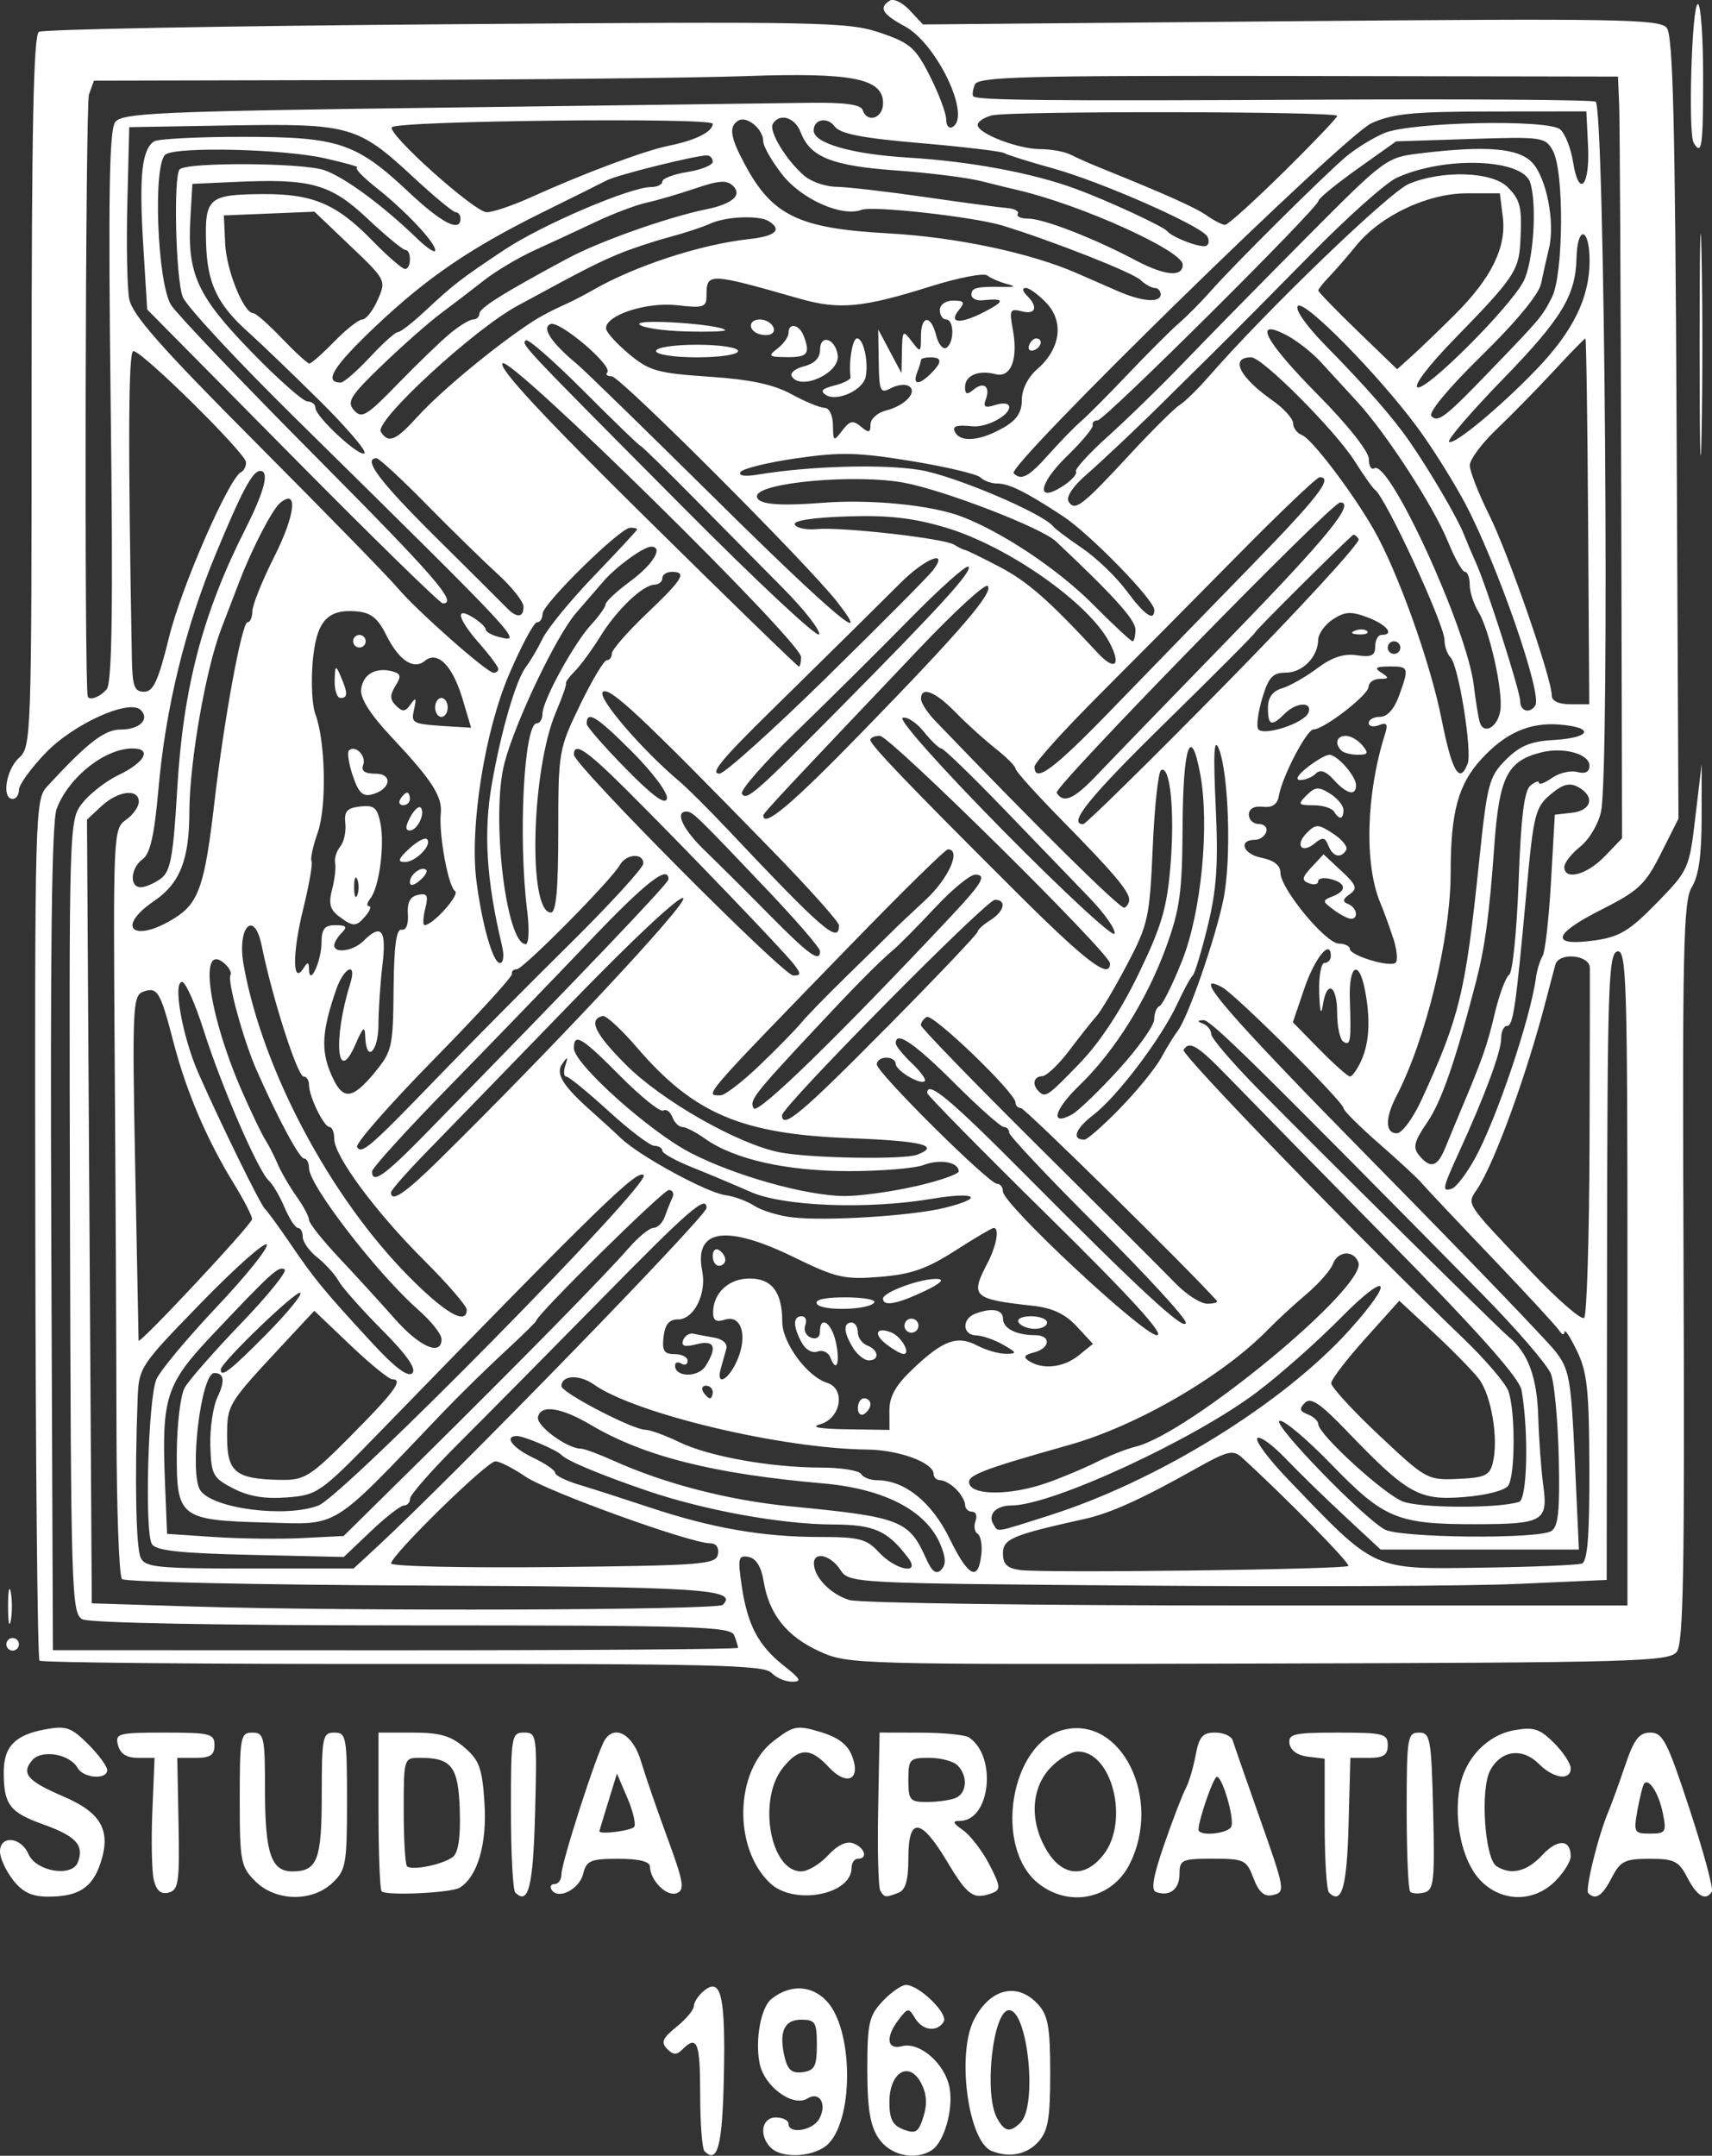 <?xml version="1.0" encoding="UTF-8" standalone="no"?>
<!-- Created with Inkscape (http://www.inkscape.org/) -->

<svg
   xmlns:dc="http://purl.org/dc/elements/1.1/"
   xmlns:cc="http://creativecommons.org/ns#"
   xmlns:rdf="http://www.w3.org/1999/02/22-rdf-syntax-ns#"
   xmlns:svg="http://www.w3.org/2000/svg"
   xmlns="http://www.w3.org/2000/svg"
   xmlns:sodipodi="http://sodipodi.sourceforge.net/DTD/sodipodi-0.dtd"
   xmlns:inkscape="http://www.inkscape.org/namespaces/inkscape"
   width="37.826mm"
   height="47.625mm"
   viewBox="0 0 37.826 47.625"
   version="1.1"
   id="svg5618"
   inkscape:version="0.92.1 r15371"
   sodipodi:docname="studia_croatica.svg">
  <rect x="0" y="0" width="37.826" height="47.625" fill="#333333" stroke="none"/>
  <defs
     id="defs5612" />
  <sodipodi:namedview
     id="base"
     pagecolor="#ffffff"
     bordercolor="#666666"
     borderopacity="1.0"
     inkscape:pageopacity="0.0"
     inkscape:pageshadow="2"
     inkscape:zoom="1.4"
     inkscape:cx="103.99987"
     inkscape:cy="-72.638276"
     inkscape:document-units="mm"
     inkscape:current-layer="layer1"
     showgrid="false"
     fit-margin-top="0"
     fit-margin-left="0"
     fit-margin-right="0"
     fit-margin-bottom="0"
     inkscape:pagecheckerboard="true"
     inkscape:window-width="2560"
     inkscape:window-height="1315"
     inkscape:window-x="-13"
     inkscape:window-y="-13"
     inkscape:window-maximized="1" />
  <g
     inkscape:label="Layer 1"
     inkscape:groupmode="layer"
     id="layer1"
     transform="translate(-28.212,-81.989)">
    <path
       style="fill:#ffffff;stroke-width:0.139"
       d="m 43.778,129.514 c -0.053,-0.053 -0.096,-0.618 -0.096,-1.257 0,-1.15 -0.066,-1.318 -0.39,-0.994 -0.13,0.13 -0.206,0.128 -0.341,-0.011 -0.14,-0.143 -0.099,-0.238 0.209,-0.486 0.211,-0.17 0.383,-0.377 0.383,-0.46 0,-0.084 0.099,-0.234 0.22,-0.334 0.38,-0.316 0.48,0.108 0.443,1.879 -0.032,1.542 -0.138,1.953 -0.427,1.663 z m 1.465,-0.077 c -0.269,-0.269 -0.203,-0.669 0.111,-0.669 0.153,0 0.279,0.063 0.279,0.139 0,0.24 0.541,0.152 0.682,-0.112 0.174,-0.324 0.005,-0.612 -0.261,-0.447 -0.327,0.202 -0.964,-0.269 -1.061,-0.784 -0.099,-0.529 0.033,-1.233 0.266,-1.416 0.414,-0.325 0.885,-0.306 1.219,0.05 0.573,0.61 0.607,2.523 0.056,3.132 -0.278,0.307 -1.029,0.368 -1.291,0.106 z m 1.017,-2.272 c 0,-0.501 -0.035,-0.557 -0.347,-0.557 -0.383,0 -0.501,0.284 -0.358,0.856 0.065,0.259 0.165,0.335 0.396,0.303 0.26,-0.037 0.309,-0.132 0.309,-0.601 z m 1.362,2.062 c -0.186,-0.284 -0.247,-0.661 -0.247,-1.522 0,-1.02 0.037,-1.184 0.338,-1.504 0.186,-0.198 0.418,-0.36 0.515,-0.36 0.291,0 0.943,0.636 0.834,0.813 -0.147,0.239 -0.467,0.197 -0.634,-0.082 -0.138,-0.23 -0.158,-0.228 -0.355,0.027 -0.302,0.391 -0.269,0.683 0.068,0.595 0.393,-0.103 0.951,0.385 1.051,0.918 0.089,0.476 -0.12,1.206 -0.396,1.381 -0.372,0.237 -0.925,0.11 -1.173,-0.268 z m 0.939,-1.224 c -0.266,-0.496 -0.698,-0.233 -0.698,0.426 0,0.377 0.071,0.514 0.314,0.606 0.269,0.102 0.331,0.061 0.439,-0.287 0.087,-0.282 0.07,-0.51 -0.055,-0.744 z m 1.563,1.507 c -0.522,-0.21 -0.782,-2.151 -0.389,-2.908 0.358,-0.69 0.962,-0.831 1.416,-0.329 0.219,0.242 0.265,0.509 0.265,1.518 0,1.009 -0.047,1.277 -0.265,1.518 -0.253,0.28 -0.641,0.355 -1.027,0.2 z m 0.638,-0.631 c 0.376,-0.376 0.159,-2.481 -0.256,-2.481 -0.353,0 -0.56,1.833 -0.268,2.378 0.167,0.312 0.291,0.336 0.525,0.102 z m -22.261,-5.357 c -0.159,-0.202 -0.289,-0.484 -0.289,-0.627 0,-0.368 0.461,-0.329 0.629,0.054 0.17,0.387 0.961,0.519 1.091,0.182 0.144,-0.376 -0.037,-0.576 -0.761,-0.836 -0.749,-0.269 -0.876,-0.437 -0.876,-1.158 0,-0.564 0.252,-0.822 0.923,-0.944 0.455,-0.083 0.57,-0.043 0.941,0.328 0.232,0.232 0.422,0.49 0.422,0.572 0,0.221 -0.525,0.183 -0.655,-0.048 -0.175,-0.31 -0.799,-0.413 -1.005,-0.166 -0.245,0.295 -0.104,0.456 0.704,0.803 0.826,0.355 1.044,0.75 0.809,1.463 -0.181,0.549 -0.486,0.745 -1.158,0.745 -0.36,0 -0.562,-0.096 -0.776,-0.367 z m 3.111,0.009 c -0.046,-0.183 -0.061,-0.867 -0.034,-1.52 l 0.049,-1.187 -0.367,2e-5 c -0.25,1e-5 -0.39,-0.089 -0.44,-0.279 -0.068,-0.261 -0.004,-0.279 1.029,-0.279 1.009,0 1.102,0.024 1.102,0.279 0,0.216 -0.093,0.279 -0.411,0.279 h -0.411 l 0.028,1.456 c 0.025,1.285 -5.16e-4,1.464 -0.216,1.52 -0.17,0.044 -0.27,-0.038 -0.328,-0.269 z m 2.239,0.017 c -0.32,-0.32 -0.342,-0.437 -0.342,-1.812 0,-1.377 0.018,-1.47 0.279,-1.47 0.258,0 0.279,0.093 0.279,1.263 0,1.401 0.135,1.803 0.604,1.803 0.554,0 0.65,-0.25 0.65,-1.7 0,-1.273 0.019,-1.366 0.279,-1.366 0.262,0 0.279,0.093 0.279,1.509 0,1.397 -0.024,1.531 -0.323,1.812 -0.455,0.428 -1.256,0.409 -1.705,-0.039 z m 2.793,0.225 c -0.038,-0.038 -0.069,-0.843 -0.069,-1.788 v -1.719 h 0.759 c 0.597,0 0.841,0.07 1.142,0.33 0.329,0.283 0.391,0.458 0.441,1.233 0.057,0.899 -0.155,1.621 -0.548,1.863 -0.186,0.115 -1.623,0.183 -1.725,0.081 z m 1.575,-0.761 c 0.12,-0.096 0.171,-0.44 0.152,-1.034 -0.031,-0.962 -0.178,-1.155 -0.881,-1.155 -0.355,0 -0.358,0.008 -0.358,1.161 0,0.639 0.033,1.194 0.073,1.234 0.104,0.104 0.8,-0.038 1.014,-0.207 z m 1.378,0.787 c -0.053,-0.053 -0.096,-0.869 -0.096,-1.815 0,-1.648 0.012,-1.719 0.29,-1.719 0.281,0 0.288,0.055 0.244,1.766 -0.043,1.639 -0.147,2.059 -0.438,1.768 z m 0.802,-0.062 c -0.043,-0.07 -0.012,-0.126 0.07,-0.126 0.081,0 0.148,-0.098 0.148,-0.217 0,-0.26 0.788,-2.7 0.959,-2.967 0.223,-0.349 0.625,-0.113 0.797,0.467 0.091,0.306 0.354,1.07 0.585,1.697 0.359,0.975 0.389,1.152 0.207,1.222 -0.22,0.085 -0.584,-0.275 -0.592,-0.585 -0.003,-0.115 -0.239,-0.174 -0.699,-0.174 -0.617,0 -0.704,0.037 -0.778,0.335 -0.086,0.342 -0.555,0.577 -0.696,0.349 z m 1.827,-1.392 c 0.039,-0.064 -0.031,-0.354 -0.156,-0.645 l -0.227,-0.529 -0.193,0.627 c -0.106,0.345 -0.194,0.635 -0.195,0.645 -0.01,0.083 0.717,-0.01 0.771,-0.098 z m 3.007,1.252 c -0.83,-0.773 -0.788,-2.491 0.076,-3.15 0.44,-0.336 0.514,-0.35 1.033,-0.194 0.391,0.117 0.6,0.277 0.697,0.532 0.201,0.527 -0.118,0.673 -0.521,0.238 -0.403,-0.435 -0.655,-0.428 -1.014,0.028 -0.556,0.706 -0.272,2.281 0.41,2.281 0.146,0 0.413,-0.159 0.593,-0.354 0.214,-0.231 0.41,-0.323 0.563,-0.264 0.254,0.098 0.322,0.339 0.096,0.339 -0.077,0 -0.139,0.09 -0.139,0.201 0,0.594 -1.265,0.835 -1.794,0.343 z m 2.429,0.165 c -0.043,-0.07 -0.065,-0.885 -0.047,-1.812 l 0.031,-1.685 0.91,0.002 c 0.501,0.001 0.979,0.048 1.064,0.104 0.628,0.42 0.473,1.845 -0.201,1.845 -0.172,0 -0.156,0.047 0.071,0.206 0.162,0.113 0.423,0.453 0.58,0.755 0.247,0.475 0.257,0.56 0.074,0.63 -0.418,0.16 -0.549,0.071 -1.001,-0.685 -0.586,-0.98 -0.861,-1.007 -0.861,-0.085 0,0.493 -0.061,0.705 -0.22,0.767 -0.287,0.11 -0.306,0.108 -0.399,-0.043 z m 1.654,-2.048 c 0.261,-0.1 0.289,-0.488 0.053,-0.724 -0.092,-0.092 -0.374,-0.167 -0.627,-0.167 -0.433,0 -0.46,0.029 -0.46,0.488 0,0.446 0.035,0.488 0.407,0.488 0.224,0 0.506,-0.038 0.627,-0.085 z m 1.845,1.889 c -1.005,-0.791 -0.633,-3.101 0.547,-3.398 1.286,-0.323 2.194,1.531 1.458,2.975 -0.388,0.76 -1.325,0.958 -2.005,0.423 z m 1.431,-0.638 c 0.578,-0.735 0.196,-2.281 -0.564,-2.281 -0.151,0 -0.429,0.166 -0.617,0.369 -0.425,0.459 -0.451,1.193 -0.065,1.826 0.348,0.57 0.838,0.604 1.246,0.086 z m 1.166,0.825 c -0.121,-0.042 -0.071,-0.337 0.179,-1.06 0.191,-0.551 0.403,-1.103 0.472,-1.228 0.068,-0.125 0.167,-0.454 0.219,-0.732 0.078,-0.415 0.155,-0.505 0.432,-0.505 0.186,0 0.361,0.078 0.389,0.174 0.029,0.096 0.274,0.801 0.545,1.568 0.625,1.766 0.628,1.784 0.327,1.85 -0.178,0.039 -0.299,-0.071 -0.414,-0.375 -0.153,-0.405 -0.204,-0.43 -0.898,-0.43 -0.683,0 -0.736,0.024 -0.736,0.334 0,0.34 -0.215,0.508 -0.516,0.403 z m 1.662,-1.455 c 0.064,-0.191 -0.201,-1.093 -0.321,-1.093 -0.075,0 -0.406,0.951 -0.406,1.166 0,0.16 0.672,0.092 0.727,-0.073 z m 2.156,1.465 c -0.053,-0.053 -0.096,-0.74 -0.096,-1.527 v -1.431 l -0.371,-0.044 c -0.226,-0.027 -0.385,-0.14 -0.406,-0.288 -0.031,-0.215 0.097,-0.244 1.068,-0.244 1.01,0 1.103,0.024 1.103,0.279 0,0.216 -0.093,0.279 -0.413,0.279 h -0.413 l -0.04,1.487 c -0.037,1.374 -0.151,1.77 -0.432,1.489 z m 1.794,-0.018 c -0.043,-0.043 -0.078,-0.851 -0.078,-1.797 0,-1.609 0.017,-1.719 0.271,-1.719 0.251,0 0.274,0.125 0.314,1.735 0.038,1.535 0.016,1.742 -0.193,1.797 -0.13,0.034 -0.271,0.026 -0.314,-0.016 z m 1.535,-0.269 c -0.388,-0.419 -0.579,-1.304 -0.441,-2.042 0.121,-0.644 0.61,-1.152 1.211,-1.259 0.423,-0.075 0.559,-0.031 0.871,0.281 0.203,0.203 0.37,0.455 0.37,0.56 0,0.282 -0.378,0.23 -0.705,-0.097 -0.366,-0.366 -0.837,-0.301 -1.075,0.148 -0.223,0.42 -0.119,1.949 0.143,2.115 0.32,0.203 0.672,0.117 1.009,-0.247 0.338,-0.365 0.628,-0.353 0.628,0.027 0,0.114 -0.154,0.361 -0.342,0.549 -0.481,0.481 -1.205,0.466 -1.669,-0.035 z m 2.4,0.301 c -0.076,-0.076 0.22,-1.278 0.445,-1.806 0.065,-0.153 0.23,-0.608 0.367,-1.01 0.2,-0.59 0.309,-0.732 0.56,-0.732 0.275,0 0.377,0.2 0.869,1.701 0.307,0.935 0.527,1.751 0.489,1.812 -0.133,0.216 -0.326,0.106 -0.54,-0.307 -0.191,-0.369 -0.288,-0.418 -0.836,-0.418 -0.548,0 -0.645,0.049 -0.836,0.418 -0.209,0.403 -0.358,0.502 -0.517,0.342 z m 1.647,-1.766 c -0.087,-0.435 -0.303,-0.78 -0.412,-0.657 -0.029,0.033 -0.096,0.296 -0.148,0.583 -0.09,0.497 -0.076,0.523 0.278,0.523 0.345,0 0.366,-0.033 0.282,-0.449 z M 45.249,118.941 c -0.149,-0.169 -1.4,-0.198 -8.13,-0.192 -4.375,0.004 -7.99,-0.029 -8.034,-0.073 -0.044,-0.044 -0.086,-4.341 -0.093,-9.548 -0.013,-9.284 -0.007,-9.474 0.266,-9.77 0.894,-0.968 1.263,-1.252 1.622,-1.252 0.415,0 0.647,-0.226 0.442,-0.431 -0.251,-0.251 -1.48,0.302 -2.099,0.945 -0.326,0.338 -0.592,0.706 -0.592,0.817 0,0.111 -0.063,0.202 -0.139,0.202 -0.247,0 -0.148,-0.646 0.139,-0.906 0.272,-0.247 0.279,-0.429 0.279,-8.097 0,-5.771 0.042,-7.871 0.161,-7.944 0.088,-0.055 4.137,-0.13 8.998,-0.167 8.291,-0.064 8.884,-0.052 9.585,0.186 0.67,0.228 0.786,0.329 1.106,0.962 0.197,0.39 0.358,0.821 0.358,0.958 0,0.14 0.065,0.21 0.148,0.159 0.403,-0.249 -0.36,-1.842 -1.065,-2.221 -0.497,-0.268 -0.58,-0.411 -0.326,-0.568 0.083,-0.051 0.28,0.047 0.439,0.218 l 0.289,0.31 8.128,-0.071 c 7.208,-0.063 8.148,-0.047 8.306,0.144 0.14,0.168 0.187,2.088 0.219,8.844 l 0.041,8.629 -0.389,0.772 c -0.347,0.689 -0.491,0.823 -1.335,1.249 -1.064,0.537 -1.114,0.809 -0.122,0.668 0.544,-0.077 0.766,-0.211 1.366,-0.827 0.705,-0.723 0.718,-0.753 0.854,-1.901 l 0.138,-1.166 -1.31e-4,1.185 c -1.1e-4,0.827 -0.065,1.289 -0.216,1.53 -0.189,0.303 -0.212,1.345 -0.183,8.502 0.026,6.56 -0.003,8.203 -0.15,8.393 -0.169,0.219 -0.894,0.239 -9.242,0.26 -8.949,0.023 -9.067,0.02 -9.704,-0.271 -0.72,-0.328 -1.111,-0.821 -1.23,-1.549 -0.052,-0.319 -0.167,-0.503 -0.332,-0.535 -0.226,-0.043 -0.242,0.022 -0.154,0.626 0.127,0.873 0.368,1.332 0.93,1.775 0.379,0.298 0.409,0.358 0.177,0.355 -0.153,-0.002 -0.358,-0.093 -0.454,-0.203 z m -0.73,-0.548 c 0,-0.03 -0.038,-0.155 -0.085,-0.276 -0.076,-0.197 -0.833,-0.22 -7.117,-0.22 -4.282,0 -7.131,-0.053 -7.285,-0.135 -0.24,-0.128 -0.254,-0.589 -0.274,-8.895 -0.021,-8.751 -0.021,-8.76 0.277,-9.139 0.164,-0.208 0.522,-0.486 0.796,-0.617 0.584,-0.279 0.747,-0.587 0.311,-0.587 -0.614,0 -1.413,0.634 -1.678,1.333 -0.109,0.287 -0.144,3.089 -0.119,9.498 l 0.036,9.09 7.569,0.002 c 4.163,9.6e-4 7.569,-0.023 7.569,-0.054 z m -0.335,-0.952 c 0.346,-0.346 -0.473,-0.398 -6.672,-0.424 -3.569,-0.015 -6.541,-0.079 -6.605,-0.143 -0.064,-0.064 -0.118,-1.538 -0.121,-3.275 -0.003,-1.737 -0.02,-5.441 -0.04,-8.229 -0.034,-4.962 -0.029,-5.075 0.249,-5.269 0.156,-0.109 0.284,-0.289 0.284,-0.4 0,-0.298 -0.459,-0.244 -0.825,0.097 l -0.32,0.298 0.053,8.657 0.053,8.657 2.226,0.07 c 3.451,0.108 11.598,0.082 11.717,-0.037 z m 19.986,-7.231 c 0,-6.55 -0.021,-7.243 -0.222,-7.202 -0.199,0.041 -0.222,0.756 -0.229,6.965 l -0.008,6.92 -1.966,0.088 c -1.081,0.048 -4.846,0.065 -8.367,0.037 -6.388,-0.051 -6.402,-0.051 -6.602,-0.353 -0.218,-0.328 -0.588,-0.41 -0.581,-0.128 0.008,0.302 0.372,0.674 0.784,0.8 0.218,0.067 4.175,0.121 8.794,0.121 l 8.397,-7e-4 v -7.247 z m -15.18,5.901 c -0.31,-0.748 -1.237,-1.232 -2.59,-1.35 -2.43,-0.212 -3.96,-0.598 -5.138,-1.295 -0.653,-0.387 -1.107,-0.453 -1.164,-0.17 -0.039,0.193 0.648,0.697 0.95,0.697 0.071,0 0.395,0.12 0.72,0.266 1.144,0.515 2.557,0.878 3.936,1.011 2.401,0.232 2.592,0.305 2.968,1.148 0.131,0.293 0.223,0.362 0.334,0.252 0.111,-0.111 0.107,-0.264 -0.015,-0.559 z m 0.905,0.212 c 0.022,-0.206 -0.016,-0.409 -0.084,-0.451 -0.068,-0.042 -0.088,-0.168 -0.045,-0.281 0.043,-0.113 0.009,-0.205 -0.076,-0.205 -0.085,0 -0.154,-0.067 -0.154,-0.149 0,-0.082 -0.09,-0.239 -0.199,-0.348 -0.11,-0.11 -0.266,-0.199 -0.348,-0.199 -0.082,0 -0.149,-0.061 -0.149,-0.136 0,-0.251 -0.764,-0.534 -1.465,-0.541 -1.889,-0.02 -5.128,-0.791 -6.042,-1.438 -0.322,-0.228 -0.716,-0.207 -0.716,0.037 0,0.143 1.576,0.963 1.851,0.963 0.103,0 0.441,0.123 0.751,0.273 0.659,0.318 2.013,0.561 3.138,0.563 0.436,5.6e-4 0.832,0.064 0.879,0.14 0.047,0.077 0.205,0.139 0.351,0.139 0.612,0 1.21,0.481 1.607,1.292 0.416,0.851 0.635,0.957 0.7,0.341 z m 8.108,0.26 c 0.051,-0.051 -1.41,-1.538 -2.35,-2.393 -0.199,-0.181 -0.317,-0.151 -1.045,0.258 -1.173,0.659 -1.865,0.972 -2.424,1.096 -1.614,0.358 -1.812,0.441 -1.812,0.764 0,0.239 0.093,0.328 0.383,0.367 0.525,0.07 7.17,-0.013 7.248,-0.091 z m -21.488,-0.395 c 1.702,-1.572 7.307,-7.334 7.307,-7.512 0,-0.297 -0.365,0.019 -2.31,1.999 -1.144,1.164 -2.566,2.601 -3.16,3.194 -0.594,0.592 -1.08,1.145 -1.08,1.228 0,0.083 -0.06,0.151 -0.134,0.151 -0.073,0 -0.403,0.256 -0.732,0.569 l -0.598,0.569 -2.061,-0.047 c -1.558,-0.035 -2.09,-0.093 -2.179,-0.238 -0.165,-0.267 -0.084,-3.217 0.1,-3.641 0.083,-0.192 0.683,-0.911 1.333,-1.599 0.65,-0.688 1.147,-1.307 1.105,-1.377 -0.043,-0.069 -0.696,0.511 -1.452,1.289 -1.363,1.402 -1.375,1.421 -1.402,2.143 -0.065,1.734 -0.036,3.255 0.066,3.481 0.098,0.218 0.354,0.244 2.408,0.244 h 2.298 z m 7.559,0.139 c 0.029,-0.15 -0.039,-0.244 -0.175,-0.244 -0.433,0 -3.583,-1.138 -4.076,-1.472 -0.275,-0.187 -0.574,-0.339 -0.665,-0.339 -0.186,0 -2.305,2.075 -2.305,2.257 0,0.064 1.614,0.1 3.587,0.08 3.288,-0.034 3.591,-0.058 3.634,-0.281 z m 4.196,0.07 c -0.454,-0.598 -0.745,-0.725 -1.661,-0.729 -1.137,-0.004 -2.843,-0.315 -4.111,-0.749 -1.026,-0.351 -1.764,-0.66 -1.881,-0.787 -0.101,-0.109 -0.826,-0.418 -0.982,-0.418 -0.297,0 -0.103,0.261 0.355,0.478 0.268,0.127 0.488,0.278 0.488,0.336 0,0.057 0.235,0.174 0.523,0.26 0.287,0.086 0.993,0.313 1.568,0.504 1.362,0.454 2.498,0.652 3.742,0.652 0.883,0 1.045,0.041 1.316,0.334 0.377,0.407 0.944,0.512 0.645,0.119 z m 14.889,0.136 c 0.129,-0.046 0.173,-0.592 0.169,-2.102 -0.004,-1.725 -0.046,-2.127 -0.274,-2.598 -0.148,-0.307 -0.272,-0.495 -0.276,-0.418 -0.003,0.077 -0.055,0.064 -0.114,-0.029 -0.059,-0.092 -0.732,-0.822 -1.496,-1.622 -0.764,-0.799 -1.462,-1.539 -1.55,-1.644 -0.088,-0.105 -0.512,-0.496 -0.941,-0.871 -0.429,-0.374 -0.78,-0.724 -0.78,-0.778 0,-0.137 -2.384,-2.511 -2.682,-2.671 -0.738,-0.395 0.105,0.579 3.394,3.92 2,2.031 3.787,3.888 3.972,4.127 0.306,0.395 0.344,0.608 0.426,2.404 l 0.09,1.971 H 60.908 58.717 l -0.788,-0.732 c -0.434,-0.402 -1.025,-0.979 -1.313,-1.28 -0.289,-0.302 -0.569,-0.504 -0.624,-0.45 -0.054,0.054 0.242,0.455 0.659,0.89 1.979,2.065 1.852,2.007 4.312,1.972 1.111,-0.016 2.099,-0.057 2.195,-0.09 z m -25.634,-2.308 c 2.189,-2.162 4.07,-4.078 4.572,-4.657 0.216,-0.249 0.465,-0.453 0.554,-0.453 0.089,0 0.2,-0.11 0.248,-0.244 0.047,-0.134 0.123,-0.322 0.167,-0.418 0.045,-0.096 0.011,-0.174 -0.076,-0.174 -0.128,0 -2.933,2.766 -2.933,2.893 0,0.021 -0.321,0.335 -0.714,0.698 -0.393,0.363 -1.004,0.964 -1.359,1.335 -2.493,2.612 -2.255,2.464 -3.893,2.42 -1.905,-0.051 -1.979,-0.109 -1.973,-1.532 0.003,-0.63 0.081,-1.28 0.174,-1.446 0.093,-0.166 0.654,-0.805 1.247,-1.422 0.593,-0.616 1.026,-1.153 0.962,-1.192 -0.132,-0.081 -0.279,0.052 -1.577,1.425 -1.055,1.116 -1.143,1.39 -1.066,3.302 l 0.045,1.115 1.045,0.07 c 0.575,0.038 1.453,0.049 1.951,0.023 l 0.906,-0.046 z m 24.962,1.589 c 0.156,-0.099 0.191,-0.449 0.165,-1.617 -0.019,-0.82 -0.096,-1.654 -0.172,-1.853 -0.076,-0.199 -0.758,-0.991 -1.516,-1.761 -5.117,-5.192 -6.008,-6.067 -6.165,-6.057 -0.14,0.009 -0.14,0.026 -0.001,0.081 0.096,0.039 0.174,0.141 0.174,0.227 0,0.086 0.455,0.619 1.01,1.185 1.408,1.432 5.315,5.297 5.563,5.503 0.431,0.358 0.628,0.891 0.654,1.773 0.015,0.498 0.065,1.179 0.111,1.514 0.108,0.786 -0.004,0.851 -1.486,0.853 -1.739,0.002 -2.03,-0.118 -3.196,-1.321 -0.557,-0.575 -1.074,-1.007 -1.149,-0.961 -0.14,0.086 1.828,2.116 2.324,2.397 0.334,0.189 3.394,0.219 3.683,0.036 z m -11.077,-0.351 c 2.386,-0.757 5.155,-2.469 6.615,-4.088 1.03,-1.143 0.87,-1.347 -0.203,-0.258 -0.502,0.509 -1.325,1.238 -1.83,1.62 -1.395,1.056 -4.543,2.511 -5.433,2.511 -0.341,0 -0.531,0.2 -0.396,0.418 0.109,0.176 -0.004,0.195 1.247,-0.202 z M 35.244,115.251 c 0.556,-0.211 7.365,-7.123 7.19,-7.299 -0.138,-0.138 -0.931,0.632 -5.79,5.63 -1.356,1.395 -1.412,1.435 -2.091,1.488 -0.486,0.038 -0.844,-0.021 -1.185,-0.197 -0.453,-0.234 -0.489,-0.301 -0.509,-0.948 -0.011,-0.383 0.06,-0.866 0.159,-1.072 0.17,-0.353 0.146,-0.531 -0.07,-0.531 -0.296,0 -0.561,2.217 -0.31,2.592 0.27,0.404 1.88,0.612 2.605,0.337 z m 26.531,-0.08 c 0.182,-0.06 0.216,-1.536 0.056,-2.467 -0.046,-0.267 -0.93,-1.263 -2.908,-3.275 -1.563,-1.59 -3.161,-3.22 -3.551,-3.623 -0.703,-0.726 -0.879,-0.834 -1.01,-0.622 -0.061,0.098 3.903,4.185 6.179,6.371 0.479,0.46 0.927,0.981 0.995,1.159 0.157,0.407 0.159,1.846 0.002,2.093 -0.068,0.108 -0.48,0.215 -0.98,0.255 -0.994,0.08 -1.25,-0.065 -2.59,-1.46 -0.59,-0.614 -0.795,-0.752 -0.925,-0.622 -0.13,0.13 -0.116,0.187 0.065,0.256 0.128,0.049 0.232,0.147 0.232,0.218 0,0.218 1.43,1.528 1.86,1.704 0.371,0.151 2.123,0.159 2.574,0.011 z m -10.449,-0.416 c 0.333,-0.116 0.835,-0.326 1.115,-0.466 0.28,-0.14 0.666,-0.293 0.858,-0.339 1.19,-0.287 5.129,-3.544 4.926,-4.073 -0.107,-0.28 -0.456,-0.255 -0.565,0.041 -0.05,0.134 -0.313,0.432 -0.584,0.662 -0.272,0.23 -0.652,0.581 -0.846,0.78 -0.998,1.027 -2.896,2.129 -4.394,2.551 -1.971,0.556 -2.277,0.676 -2.203,0.868 0.097,0.254 0.93,0.241 1.694,-0.025 z m -15.373,-1.035 c 0.97,-0.974 1.179,-1.259 0.928,-1.259 -0.074,0 -0.493,-0.341 -0.93,-0.757 l -0.795,-0.757 -0.675,0.725 c -1.252,1.345 -1.251,1.344 -1.251,2.07 0,0.775 0.191,0.925 1.192,0.941 0.518,0.008 0.645,-0.072 1.532,-0.962 z m 25.242,0.584 c 0.132,-0.526 -0.033,-1.504 -0.314,-1.861 -0.143,-0.182 -0.596,-0.643 -1.006,-1.024 l -0.746,-0.694 -0.749,0.834 c -0.412,0.458 -0.752,0.902 -0.755,0.986 -0.003,0.084 0.471,0.601 1.054,1.149 1.04,0.979 1.072,0.997 1.747,0.967 0.593,-0.026 0.699,-0.075 0.77,-0.356 z m -13.332,-1.155 c 0,-0.313 0.14,-0.56 0.523,-0.922 0.669,-0.633 0.975,-0.743 1.42,-0.511 0.196,0.102 0.482,0.184 0.636,0.182 0.248,-0.003 0.24,-0.026 -0.07,-0.203 -0.192,-0.11 -0.458,-0.201 -0.592,-0.204 -0.304,-0.007 -0.322,-0.363 -0.023,-0.478 0.366,-0.14 0.616,-0.096 0.616,0.11 0,0.213 0.293,0.363 0.708,0.363 0.359,0 0.342,0.285 -0.023,0.381 -0.221,0.058 -0.246,0.104 -0.104,0.194 0.305,0.193 0.762,0.139 1.094,-0.13 l 0.312,-0.253 -0.359,-0.387 c -0.252,-0.272 -0.536,-0.406 -0.958,-0.453 -1.337,-0.147 -1.399,-0.204 -1.017,-0.936 0.204,-0.39 0.275,-0.785 0.141,-0.785 -0.037,0 -0.423,0.227 -0.857,0.506 -0.626,0.4 -0.97,0.52 -1.657,0.575 -0.786,0.063 -0.963,0.023 -1.903,-0.436 -1.496,-0.729 -2.208,-0.622 -2.023,0.305 0.101,0.504 -0.182,1.071 -0.535,1.071 -0.196,2.8e-4 -0.287,0.11 -0.319,0.384 -0.036,0.309 0.012,0.383 0.244,0.383 0.158,0 0.288,0.066 0.288,0.148 0,0.081 -0.063,0.109 -0.139,0.061 -0.077,-0.047 -0.139,-0.027 -0.139,0.045 0,0.261 0.513,0.266 0.675,0.008 0.264,-0.422 0.198,-0.58 -0.201,-0.48 -0.264,0.066 -0.344,0.042 -0.296,-0.089 0.036,-0.099 0.139,-0.164 0.228,-0.144 0.089,0.02 0.301,0.06 0.47,0.089 0.178,0.03 0.287,0.133 0.257,0.242 -0.029,0.104 -0.083,0.3 -0.121,0.434 -0.115,0.405 0.161,0.273 0.358,-0.171 0.24,-0.541 0.098,-1.021 -0.266,-0.905 -0.198,0.063 -0.266,0.019 -0.263,-0.168 0.008,-0.428 0.348,-0.741 0.807,-0.741 0.492,0 0.721,0.303 0.721,0.956 0,0.464 0.546,1.208 0.99,1.348 0.417,0.132 0.306,0.79 -0.154,0.917 -0.226,0.062 -0.018,0.101 0.592,0.11 l 0.941,0.014 z m -0.697,-0.052 c 0,-0.12 0.063,-0.217 0.139,-0.217 0.077,0 0.139,0.059 0.139,0.131 0,0.072 -0.063,0.17 -0.139,0.217 -0.077,0.047 -0.139,-0.012 -0.139,-0.131 z m -0.605,-1.115 c -0.045,-0.117 -0.173,-0.178 -0.285,-0.135 -0.119,0.045 -0.266,-0.039 -0.354,-0.202 -0.193,-0.36 -0.191,-0.577 0.004,-0.577 0.085,0 0.12,0.089 0.078,0.198 -0.042,0.109 0.014,0.232 0.124,0.274 0.118,0.045 0.2,-0.008 0.2,-0.128 0,-0.374 0.255,-0.211 0.351,0.223 0.1,0.457 0.017,0.701 -0.119,0.347 z m 0.499,-0.216 c -0.209,-0.334 -0.222,-0.559 -0.034,-0.559 0.077,0 0.139,0.096 0.139,0.213 0,0.117 0.094,0.25 0.209,0.294 0.254,0.097 0.277,0.329 0.033,0.329 -0.097,0 -0.253,-0.125 -0.348,-0.277 z m 0.743,-0.074 c -0.3,-0.227 -0.238,-0.397 0.098,-0.268 0.224,0.086 0.45,0.484 0.27,0.476 -0.055,-0.002 -0.221,-0.096 -0.369,-0.208 z m 0.415,-0.334 c -0.045,-0.073 -0.022,-0.169 0.05,-0.214 0.073,-0.045 0.169,-0.022 0.214,0.05 0.045,0.073 0.022,0.169 -0.05,0.214 -0.073,0.045 -0.169,0.022 -0.214,-0.051 z m 2.501,-0.151 c -0.049,-0.079 0.068,-0.139 0.271,-0.139 0.196,0 0.357,0.063 0.357,0.139 0,0.077 -0.122,0.139 -0.271,0.139 -0.149,0 -0.309,-0.063 -0.357,-0.139 z m -4.457,-0.413 c -0.057,-0.092 0.168,-0.144 0.624,-0.144 0.392,0 0.682,0.05 0.644,0.112 -0.105,0.17 -1.167,0.197 -1.268,0.033 z m 1.46,-0.116 c 0,-0.143 0.843,-0.45 1.195,-0.435 0.176,0.008 0.076,0.102 -0.289,0.275 -0.599,0.284 -0.906,0.338 -0.906,0.16 z m -3.763,-0.942 c 0,-0.12 0.063,-0.179 0.139,-0.131 0.077,0.047 0.139,0.145 0.139,0.217 0,0.072 -0.063,0.131 -0.139,0.131 -0.077,0 -0.139,-0.098 -0.139,-0.217 z m 0,3.005 c 0,-0.077 -0.066,-0.139 -0.148,-0.139 -0.081,0 -0.109,0.063 -0.061,0.139 0.047,0.077 0.114,0.139 0.148,0.139 0.034,0 0.061,-0.063 0.061,-0.139 z m -7.307,-1.372 c -0.446,-0.449 -0.878,-0.935 -0.959,-1.081 -0.081,-0.146 -0.293,-0.379 -0.47,-0.519 -0.177,-0.14 -0.322,-0.344 -0.322,-0.453 0,-0.109 -0.047,-0.199 -0.105,-0.199 -0.058,0 -0.192,-0.204 -0.297,-0.453 -0.105,-0.249 -0.262,-0.516 -0.348,-0.592 -0.234,-0.21 -1.048,-2.087 -1.435,-3.31 -0.188,-0.594 -0.404,-1.08 -0.481,-1.08 -0.21,0 0.008,1.215 0.363,2.021 0.486,1.104 1.377,2.92 1.47,2.996 0.046,0.038 0.297,0.382 0.557,0.763 0.539,0.792 0.747,1.045 1.799,2.185 0.512,0.555 0.803,0.775 0.898,0.679 0.096,-0.096 -0.121,-0.405 -0.67,-0.957 z m -2.566,0.107 c 0.462,-0.466 0.804,-0.882 0.762,-0.924 -0.077,-0.077 -1.759,1.543 -1.759,1.693 0,0.188 0.21,0.026 0.997,-0.769 z m 3.881,0.095 c 0,-0.107 -0.231,-0.397 -0.513,-0.645 -0.899,-0.79 -2.414,-2.752 -2.414,-3.127 0,-0.118 -0.049,-0.215 -0.109,-0.215 -0.103,0 -0.569,-0.866 -1.049,-1.951 -0.288,-0.652 -0.653,-1.978 -0.578,-2.101 0.033,-0.054 -0.032,-0.175 -0.145,-0.269 -0.569,-0.472 -0.333,1.168 0.412,2.862 0.201,0.457 0.426,0.925 0.5,1.04 0.074,0.115 0.199,0.358 0.277,0.541 0.078,0.182 0.266,0.506 0.418,0.718 0.151,0.213 0.275,0.446 0.275,0.518 0,0.072 0.298,0.447 0.662,0.834 0.364,0.387 0.917,0.992 1.229,1.346 0.554,0.628 1.036,0.836 1.036,0.448 z m -4.185,-2.647 c 0.002,-0.068 -0.179,-0.421 -0.402,-0.784 -0.6,-0.975 -1.052,-2.035 -1.337,-3.134 -0.291,-1.124 -0.354,-1.227 -0.679,-1.103 -0.219,0.084 -0.232,0.396 -0.165,3.872 0.04,2.079 0.074,3.803 0.075,3.83 0.005,0.107 2.504,-2.566 2.507,-2.682 z m 17.591,-0.07 c -1.471,-1.448 -2.675,-2.671 -2.675,-2.718 0,-0.292 0.509,0.132 2.202,1.839 2.519,2.537 3.512,3.452 3.512,3.233 0,-0.099 -0.878,-1.055 -1.951,-2.125 -1.073,-1.07 -1.951,-2.002 -1.951,-2.071 0,-0.069 -0.054,-0.125 -0.119,-0.125 -0.066,0 -0.559,-0.439 -1.097,-0.976 -0.884,-0.882 -1.297,-1.161 -1.29,-0.871 0.001,0.058 0.16,0.254 0.353,0.437 0.193,0.183 0.322,0.36 0.288,0.395 -0.095,0.095 -0.643,-0.231 -0.643,-0.383 0,-0.074 -0.094,-0.134 -0.209,-0.134 -0.115,0 -0.209,0.067 -0.209,0.149 0,0.181 2.476,2.638 2.658,2.638 0.071,0 0.129,0.076 0.129,0.169 0,0.28 3.102,3.176 3.402,3.176 0.188,0 -0.566,-0.827 -2.4,-2.633 z m 11.959,-1.549 c 0.007,-2.031 0.01,-3.802 0.007,-3.936 -0.008,-0.287 -0.683,-0.349 -0.761,-0.07 -0.027,0.096 -0.122,0.456 -0.212,0.801 -0.421,1.624 -1.126,3.563 -1.506,4.142 -0.244,0.373 -0.316,0.261 1.203,1.864 0.575,0.606 1.093,1.055 1.151,0.997 0.058,-0.058 0.111,-1.767 0.118,-3.798 z m -24.808,3.616 c 0,-0.081 -0.423,-0.571 -0.941,-1.087 -1.079,-1.078 -1.986,-2.304 -1.986,-2.685 0,-0.144 -0.047,-0.262 -0.105,-0.262 -0.125,-10e-4 -0.453,-0.676 -0.453,-0.933 0,-0.1 -0.053,-0.181 -0.117,-0.181 -0.137,0 -0.69,-1.723 -0.928,-2.892 -0.166,-0.814 -0.548,-0.413 -0.4,0.42 0.41,2.309 1.908,5.134 3.659,6.897 0.804,0.81 1.271,1.076 1.271,0.723 z m 16.573,-0.196 c -0.644,-0.719 -4.24,-4.256 -4.327,-4.256 -0.067,0 -0.121,-0.056 -0.121,-0.124 0,-0.213 -1.828,-1.973 -1.963,-1.889 -0.07,0.043 -0.128,0.125 -0.128,0.181 0,0.056 1.167,1.259 2.593,2.675 1.426,1.415 2.79,2.777 3.03,3.026 0.241,0.249 0.558,0.453 0.706,0.453 0.147,0 0.242,-0.029 0.21,-0.065 z m -6.016,-2.052 c 0.904,-0.223 0.706,-0.365 -0.279,-0.2 -1.428,0.24 -3.281,0.169 -4.008,-0.153 -0.344,-0.152 -0.924,-0.396 -1.287,-0.541 -0.364,-0.145 -0.662,-0.311 -0.662,-0.369 -2.86e-4,-0.058 -0.079,-0.106 -0.175,-0.107 -0.096,-0.001 -0.551,-0.346 -1.01,-0.766 -0.46,-0.42 -0.881,-0.764 -0.936,-0.764 -0.055,-9e-5 -0.065,-0.11 -0.022,-0.244 0.065,-0.202 0.053,-0.209 -0.067,-0.038 -0.156,0.221 0.011,0.489 0.677,1.077 0.192,0.17 0.474,0.428 0.627,0.574 0.41,0.39 1.894,1.197 2.298,1.25 0.192,0.025 0.482,0.132 0.644,0.237 0.162,0.105 0.538,0.22 0.836,0.254 0.742,0.087 2.644,-0.032 3.364,-0.21 z m -11.168,-1.06 c 2.529,-2.49 5.478,-5.648 5.397,-5.779 -0.054,-0.088 -1.095,0.883 -2.475,2.308 -1.31,1.352 -2.742,2.829 -3.183,3.28 -0.441,0.452 -0.801,0.861 -0.801,0.91 0,0.231 0.31,0.022 1.062,-0.719 z m 10.513,0.587 c 0.533,-0.121 0.968,-0.271 0.968,-0.334 0,-0.204 -0.413,-0.278 -0.777,-0.139 -0.196,0.074 -0.937,0.135 -1.646,0.135 -1.376,0 -2.539,-0.261 -3.174,-0.712 -0.203,-0.145 -0.432,-0.263 -0.508,-0.263 -0.076,0 -0.175,-0.098 -0.221,-0.218 -0.046,-0.12 -0.137,-0.185 -0.202,-0.145 -0.065,0.04 -0.489,-0.3 -0.942,-0.756 -0.861,-0.868 -1.032,-0.971 -1.032,-0.621 0,0.344 1.674,1.844 2.578,2.311 0.978,0.505 2.535,0.943 3.387,0.954 0.33,0.004 1.035,-0.091 1.568,-0.213 z m 12.368,-0.607 c 0.475,-0.854 1.231,-3.091 1.355,-4.008 0.023,-0.168 0.088,-0.381 0.145,-0.473 0.057,-0.092 0.141,-0.833 0.187,-1.646 l 0.084,-1.478 0.383,-0.044 c 0.437,-0.05 0.509,-0.366 0.13,-0.569 -0.191,-0.102 -0.341,-0.061 -0.612,0.169 -0.332,0.282 -0.372,0.441 -0.525,2.116 -0.238,2.603 -0.295,2.996 -0.436,2.996 -0.069,0 -0.125,0.123 -0.125,0.274 0,0.29 -0.359,1.262 -0.917,2.481 -0.386,0.844 -0.4,0.913 -0.17,0.837 0.092,-0.031 0.318,-0.325 0.501,-0.655 z m -23.204,-0.532 c 3.355,-3.424 5.39,-5.554 5.391,-5.644 0.005,-0.336 -0.505,0.063 -1.741,1.362 -0.767,0.806 -2.162,2.251 -3.101,3.211 -0.939,0.96 -1.707,1.805 -1.707,1.879 0,0.286 0.272,0.097 1.158,-0.807 z m 22.558,0.279 c 0.086,-0.211 0.235,-0.571 0.332,-0.801 0.485,-1.151 0.591,-1.452 0.758,-2.16 0.1,-0.422 0.244,-0.807 0.319,-0.856 0.076,-0.049 0.169,-0.974 0.208,-2.055 0.051,-1.417 0.124,-2.009 0.26,-2.123 0.104,-0.087 0.19,-0.115 0.19,-0.063 0,0.052 0.129,0.004 0.288,-0.107 0.158,-0.111 0.409,-0.17 0.557,-0.131 0.179,0.047 0.27,-4.17e-4 0.27,-0.14 0,-0.26 -0.571,-0.417 -1.065,-0.293 -0.751,0.189 -0.928,0.541 -1.037,2.064 -0.108,1.511 -0.206,2.238 -0.405,3.006 -0.453,1.75 -0.763,2.644 -1.075,3.1 -0.292,0.428 -0.325,0.559 -0.181,0.732 0.253,0.305 0.405,0.26 0.581,-0.173 z m -11.671,0.159 c 0.526,-0.202 0.11,-0.304 -1.487,-0.365 -2.394,-0.091 -3.447,-0.539 -4.704,-2.002 -0.345,-0.401 -0.686,-0.716 -0.758,-0.698 -0.323,0.078 -0.177,0.385 0.514,1.078 0.794,0.797 2.484,1.758 3.403,1.936 0.67,0.129 2.737,0.164 3.032,0.051 z m -10.592,-1.714 c 0.696,-0.721 2.002,-2.039 2.903,-2.929 0.901,-0.89 1.638,-1.696 1.638,-1.79 0,-0.241 -0.38,-0.215 -0.52,0.035 -0.185,0.331 -2.135,2.301 -2.277,2.301 -0.071,0 -0.119,0.047 -0.106,0.104 0.013,0.058 -0.769,0.913 -1.739,1.901 -0.969,0.988 -1.727,1.853 -1.684,1.923 0.103,0.167 0.28,0.013 1.785,-1.545 z m 15.08,0.682 c 0.374,-0.384 0.781,-0.885 0.905,-1.113 0.124,-0.228 0.288,-0.494 0.363,-0.591 0.227,-0.29 0.844,-2.071 1.014,-2.925 0.175,-0.884 0.114,-2.772 -0.108,-3.313 -0.103,-0.253 -0.122,0.096 -0.067,1.27 0.06,1.278 0.023,1.835 -0.175,2.648 -0.138,0.566 -0.288,1.061 -0.333,1.099 -0.046,0.038 -0.199,0.319 -0.34,0.624 -0.353,0.762 -1.325,2.048 -1.855,2.454 -0.4,0.307 -0.487,0.546 -0.197,0.546 0.062,0 0.419,-0.314 0.793,-0.698 z m 6.652,-0.173 c 0.842,-1.829 0.976,-2.381 1.273,-5.25 0.182,-1.751 0.22,-1.896 0.593,-2.27 0.308,-0.308 0.549,-0.408 1.055,-0.437 0.823,-0.048 0.917,-0.275 0.141,-0.34 -0.664,-0.056 -1.201,0.179 -1.734,0.759 -0.515,0.56 -0.681,1.171 -0.681,2.509 0,1.439 -0.545,3.681 -1.202,4.946 -0.25,0.481 -0.244,0.815 0.013,0.815 0.113,0 0.356,-0.329 0.542,-0.732 z m -11.827,-1.593 c 1.112,-1.125 2.022,-2.082 2.022,-2.127 0,-0.044 0.125,-0.159 0.279,-0.255 0.312,-0.195 0.371,-0.45 0.104,-0.452 -0.19,-10e-4 -4.704,4.566 -4.704,4.76 0,0.323 0.437,-0.044 2.298,-1.927 z m 5.138,0.916 c 0.432,-0.474 0.786,-0.973 0.786,-1.109 0,-0.136 0.053,-0.267 0.118,-0.293 0.065,-0.026 0.29,-0.479 0.5,-1.007 0.423,-1.065 0.609,-2.992 0.397,-4.126 -0.207,-1.11 -0.379,-0.603 -0.388,1.15 -0.008,1.468 -0.059,1.844 -0.365,2.683 -0.424,1.163 -1.141,2.306 -1.916,3.054 -0.559,0.539 -0.655,0.905 -0.169,0.645 0.138,-0.074 0.605,-0.522 1.037,-0.997 z m -3.665,-3.427 c 0.651,-0.694 0.755,-0.878 0.497,-0.878 -0.114,0 -0.51,0.324 -0.879,0.72 -0.369,0.396 -0.788,0.819 -0.931,0.941 -0.351,0.299 -0.848,0.803 -1.762,1.782 -1.331,1.426 -1.426,1.55 -1.321,1.72 0.089,0.144 1.874,-1.596 4.396,-4.284 z m -12.773,3.492 c 0.384,-0.462 0.407,-0.56 0.418,-1.837 0.009,-0.959 0.06,-1.339 0.177,-1.317 0.099,0.019 0.155,-0.118 0.139,-0.343 -0.018,-0.261 0.05,-0.39 0.224,-0.426 0.205,-0.043 0.233,0.012 0.159,0.308 -0.05,0.198 -0.055,0.36 -0.013,0.36 0.183,0 0.791,-0.679 0.672,-0.752 -0.148,-0.092 -0.362,-1.254 -0.315,-1.713 0.039,-0.377 -0.195,-0.739 -1.092,-1.693 -0.457,-0.486 -0.688,-0.848 -0.668,-1.045 0.034,-0.333 0.317,-0.501 0.683,-0.405 0.196,0.051 0.209,0.109 0.075,0.323 -0.126,0.202 -0.123,0.301 0.014,0.438 0.142,0.142 0.205,0.136 0.322,-0.031 0.115,-0.165 0.131,-0.143 0.077,0.106 -0.072,0.326 -0.063,0.33 0.861,0.387 l 0.398,0.024 -0.191,-0.641 c -0.218,-0.731 -0.552,-1.068 -0.83,-0.837 -0.252,0.209 -0.575,-0.008 -0.859,-0.579 -0.184,-0.368 -0.337,-0.488 -0.658,-0.514 -0.65,-0.053 -0.889,0.229 -0.964,1.137 -0.036,0.44 -0.01,0.946 0.058,1.125 0.227,0.596 0.257,2.05 0.056,2.622 -0.106,0.3 -0.168,0.586 -0.138,0.635 0.03,0.049 -0.054,0.529 -0.186,1.065 -0.24,0.975 -0.236,1.686 0.008,1.301 0.095,-0.149 0.119,-0.145 0.122,0.023 0.008,0.396 0.274,-0.174 0.277,-0.592 0.002,-0.301 0.068,-0.383 0.309,-0.383 0.238,0 0.269,0.037 0.139,0.167 -0.092,0.092 -0.167,0.217 -0.167,0.279 0,0.188 0.426,0.124 0.647,-0.098 0.393,-0.393 0.511,-0.245 0.419,0.523 -0.048,0.402 -0.088,0.998 -0.089,1.324 -0.001,0.6 -0.27,0.857 -0.291,0.279 -0.009,-0.261 -0.046,-0.235 -0.217,0.159 -0.411,0.941 -0.501,-0.11 -0.115,-1.344 0.155,-0.496 -0.14,-0.365 -0.313,0.139 -0.308,0.893 -0.337,1.324 -0.124,1.832 0.259,0.62 0.458,0.619 0.978,-0.005 z m -0.796,-3.454 c -0.191,-0.145 -0.225,-0.284 -0.145,-0.588 0.058,-0.219 0.088,-0.481 0.068,-0.583 -0.021,-0.102 0.03,-0.266 0.112,-0.365 0.082,-0.099 0.133,-0.33 0.113,-0.512 -0.029,-0.266 0.036,-0.341 0.328,-0.374 0.306,-0.035 0.378,0.024 0.447,0.369 0.097,0.486 -0.026,1.413 -0.22,1.66 -0.075,0.096 -0.09,0.174 -0.033,0.174 0.057,0 0.026,0.094 -0.07,0.209 -0.21,0.253 -0.277,0.254 -0.599,0.01 z m 0.412,-0.812 c -0.039,-0.096 -0.07,-0.018 -0.07,0.174 0,0.192 0.032,0.27 0.07,0.174 0.039,-0.096 0.039,-0.253 0,-0.348 z m 1.162,0.06 c 0,-0.168 0.264,-0.365 0.361,-0.268 0.035,0.035 -0.032,0.143 -0.149,0.24 -0.132,0.11 -0.212,0.121 -0.212,0.028 z m -0.017,-0.736 c 0.173,-0.161 0.35,-0.257 0.395,-0.212 0.124,0.124 -0.246,0.505 -0.491,0.505 -0.168,0 -0.145,-0.068 0.096,-0.293 z m 0.023,-0.695 c 0.086,-0.16 0.19,-0.257 0.231,-0.215 0.115,0.115 -0.069,0.506 -0.238,0.506 -0.103,0 -0.101,-0.089 0.007,-0.291 z m -0.215,-0.406 c 0.047,-0.077 0.114,-0.139 0.148,-0.139 0.034,0 0.061,0.063 0.061,0.139 0,0.077 -0.066,0.139 -0.148,0.139 -0.081,0 -0.109,-0.063 -0.061,-0.139 z m -1.053,-0.512 c -0.088,-0.265 -0.126,-0.516 -0.085,-0.557 0.137,-0.137 0.392,0.119 0.316,0.316 -0.051,0.134 0.031,0.195 0.265,0.195 0.401,0 0.345,0.35 -0.073,0.459 -0.203,0.053 -0.3,-0.042 -0.422,-0.414 z m 1.82,-1.509 c 0,-0.115 0.063,-0.209 0.139,-0.209 0.077,0 0.139,0.094 0.139,0.209 0,0.115 -0.063,0.209 -0.139,0.209 -0.077,0 -0.139,-0.094 -0.139,-0.209 z m -2.22,-0.592 c 0.009,-0.34 0.023,-0.352 0.13,-0.105 0.164,0.381 0.164,0.488 0,0.488 -0.077,0 -0.135,-0.172 -0.13,-0.383 z m 0.408,-0.871 c 0,-0.077 0.063,-0.139 0.139,-0.139 0.077,0 0.139,0.063 0.139,0.139 0,0.077 -0.063,0.139 -0.139,0.139 -0.077,0 -0.139,-0.063 -0.139,-0.139 z m 8.989,9.362 c 0.383,-0.368 0.797,-0.791 0.919,-0.94 0.122,-0.148 0.592,-0.63 1.045,-1.071 0.453,-0.441 0.886,-0.866 0.963,-0.945 0.077,-0.079 0.406,-0.39 0.732,-0.692 0.512,-0.474 0.796,-1.116 0.493,-1.116 -0.055,0 -1.011,0.939 -2.125,2.087 -3.337,3.437 -3.261,3.35 -2.897,3.347 0.096,-7e-4 0.488,-0.303 0.871,-0.671 z m 7.067,-0.041 c 0.442,-0.456 0.911,-1.17 1.302,-1.979 0.51,-1.057 0.626,-1.454 0.703,-2.409 0.095,-1.173 -0.009,-2.208 -0.21,-2.084 -0.062,0.038 -0.145,0.808 -0.184,1.711 -0.067,1.544 -0.101,1.697 -0.566,2.581 -0.272,0.517 -0.578,1.033 -0.68,1.146 -0.102,0.113 -0.373,0.456 -0.603,0.761 -0.23,0.305 -0.497,0.558 -0.592,0.561 -0.188,0.007 -0.231,0.182 -0.081,0.332 0.151,0.151 0.19,0.125 0.912,-0.62 z m 6.22,-0.06 c 0.18,-0.396 0.205,-0.925 0.075,-1.579 -0.134,-0.669 -0.354,-0.517 -0.329,0.226 0.032,0.933 0.016,1.038 -0.141,0.941 -0.077,-0.047 -0.139,-0.333 -0.139,-0.635 0,-0.625 -0.231,-0.745 -0.318,-0.166 -0.036,0.237 -0.066,0.13 -0.079,-0.279 -0.012,-0.364 0.042,-0.662 0.118,-0.662 0.077,0 0.139,-0.068 0.139,-0.151 0,-0.394 -0.354,0.038 -0.583,0.71 l -0.256,0.752 0.588,0.599 c 0.323,0.329 0.627,0.599 0.676,0.599 0.048,0 0.161,-0.16 0.25,-0.355 z m -12.533,-2.119 c -0.221,-0.29 -2.479,-2.641 -3.734,-3.889 -0.862,-0.856 -1.131,-1.034 -1.131,-0.746 0,0.224 4.626,4.879 4.848,4.879 0.171,0 0.174,-0.038 0.017,-0.244 z m 6.981,-0.024 c 0,-0.22 -4.864,-5.028 -5.086,-5.028 -0.115,0 -0.21,0.041 -0.21,0.091 0,0.109 0.85,0.996 3.197,3.336 1.571,1.567 2.099,1.97 2.099,1.6 z m 6.25,-0.574 c -0.087,-0.265 -0.212,-0.607 -0.277,-0.761 -0.359,-0.848 -0.316,-2.413 0.102,-3.73 0.071,-0.223 0.041,-0.266 -0.135,-0.198 -0.124,0.048 -0.225,0.026 -0.225,-0.049 0,-0.074 0.113,-0.135 0.251,-0.135 0.157,0 0.313,-0.172 0.418,-0.463 0.228,-0.631 0.221,-0.652 -0.216,-0.65 -0.299,0.002 -0.337,0.032 -0.174,0.137 0.179,0.115 0.174,0.135 -0.035,0.137 -0.134,0.001 -0.245,0.081 -0.247,0.176 -0.003,0.18 -0.987,0.941 -1.217,0.941 -0.148,0 -0.692,1.041 -0.764,1.463 -0.033,0.193 -0.142,0.269 -0.356,0.246 -0.195,-0.021 -0.308,0.043 -0.308,0.174 0,0.114 0.099,0.207 0.221,0.207 0.121,0 0.195,0.078 0.163,0.174 -0.032,0.096 -0.142,0.174 -0.244,0.174 -0.38,0 -0.274,0.315 0.134,0.396 0.281,0.056 0.424,0.168 0.424,0.333 0,0.349 0.995,1.556 1.289,1.564 0.134,0.003 0.244,0.056 0.244,0.117 0,0.146 0.876,0.413 1.009,0.308 0.057,-0.045 0.032,-0.298 -0.056,-0.563 z m -1.31,-0.611 c -0.252,-0.186 -0.254,-0.206 -0.027,-0.294 0.324,-0.126 0.309,-0.294 -0.035,-0.384 -0.153,-0.04 -0.279,-0.018 -0.279,0.049 0,0.067 -0.091,0.087 -0.203,0.044 -0.169,-0.065 -0.159,-0.125 0.059,-0.359 l 0.262,-0.281 0.394,0.367 c 0.335,0.312 0.362,0.389 0.185,0.514 -0.157,0.11 -0.166,0.164 -0.035,0.217 0.193,0.078 0.239,0.326 0.061,0.326 -0.062,0 -0.234,-0.089 -0.383,-0.199 z m -0.118,-1.419 c -0.07,-0.184 -0.125,-0.193 -0.297,-0.05 -0.292,0.242 -0.447,0.04 -0.177,-0.23 0.2,-0.2 0.252,-0.198 0.583,0.018 0.2,0.131 0.329,0.294 0.287,0.362 -0.119,0.193 -0.3,0.147 -0.395,-0.101 z m 0.126,-0.751 c -0.047,-0.077 -0.253,-0.139 -0.456,-0.139 -0.338,0 -0.351,-0.019 -0.149,-0.221 0.188,-0.188 0.266,-0.194 0.518,-0.036 0.163,0.102 0.296,0.264 0.296,0.361 0,0.211 -0.091,0.227 -0.209,0.036 z m -0.003,-0.7 c -0.174,-0.192 -0.301,-0.237 -0.398,-0.139 -0.078,0.078 -0.233,0.143 -0.343,0.143 -0.122,0 -0.062,-0.108 0.154,-0.279 0.195,-0.153 0.413,-0.279 0.485,-0.279 0.178,0 0.592,0.471 0.592,0.673 0,0.246 -0.205,0.197 -0.491,-0.119 z m 0.166,-0.647 c -0.156,-0.156 -0.104,-0.325 0.099,-0.325 0.106,0 0.27,0.094 0.365,0.209 0.144,0.174 0.127,0.209 -0.099,0.209 -0.15,0 -0.314,-0.042 -0.365,-0.093 z M 39.303,102.88 c -0.344,-1.443 -0.411,-2.504 -0.225,-3.564 0.208,-1.192 0.536,-2.314 0.761,-2.603 0.089,-0.115 0.254,-0.395 0.365,-0.622 0.112,-0.227 0.626,-0.853 1.144,-1.391 0.517,-0.538 0.941,-0.995 0.941,-1.016 0,-0.021 -0.068,-0.037 -0.151,-0.037 -0.223,0 -1.939,1.685 -1.939,1.904 0,0.103 -0.055,0.187 -0.123,0.187 -0.068,0 -0.345,0.517 -0.616,1.15 -0.539,1.256 -0.873,3.369 -0.722,4.56 0.123,0.965 0.366,1.816 0.519,1.816 0.079,0 0.099,-0.162 0.046,-0.383 z m 7.027,0.12 c 0,-0.068 -0.528,-0.68 -1.173,-1.359 -1.548,-1.63 -1.644,-1.723 -1.778,-1.723 -0.266,0 -0.08,0.394 0.408,0.864 0.287,0.277 0.93,0.917 1.429,1.422 0.874,0.886 1.115,1.058 1.115,0.796 z m -6.47,-0.887 c -0.202,-1.624 -0.072,-4.146 0.214,-4.146 0.068,0 0.124,-0.094 0.124,-0.21 0,-0.287 0.695,-1.557 1.08,-1.973 0.172,-0.187 0.314,-0.387 0.314,-0.445 0,-0.058 0.249,-0.29 0.554,-0.515 0.501,-0.37 0.732,-0.758 0.452,-0.758 -0.164,0 -0.766,0.436 -1.047,0.759 -0.137,0.158 -0.412,0.475 -0.61,0.705 -0.44,0.51 -1.344,2.404 -1.583,3.317 -0.301,1.15 0.033,4 0.469,4 0.069,0 0.084,-0.326 0.034,-0.732 z m 12.435,-0.278 c -0.329,-0.342 -1.182,-1.227 -1.895,-1.966 -0.713,-0.739 -1.338,-1.344 -1.388,-1.344 -0.051,0 -0.224,-0.166 -0.386,-0.368 -0.162,-0.203 -0.373,-0.342 -0.471,-0.309 -0.101,0.033 0.861,1.111 2.224,2.494 1.321,1.339 2.427,2.363 2.458,2.275 0.031,-0.088 -0.213,-0.439 -0.542,-0.781 z m -20.234,0.443 c 0.542,-0.335 0.675,-0.72 0.889,-2.569 0.211,-1.821 0.606,-3.972 0.73,-3.972 0.059,0 0.107,-0.11 0.108,-0.244 2.37e-4,-0.134 0.216,-0.672 0.479,-1.195 0.472,-0.936 0.538,-1.534 0.133,-1.197 -0.172,0.143 -0.619,1.005 -0.897,1.73 -0.059,0.153 -0.239,0.624 -0.401,1.045 -0.346,0.903 -0.703,2.951 -0.706,4.056 -0.003,1.054 -0.209,1.574 -0.778,1.961 -0.866,0.59 -0.46,0.943 0.443,0.385 z m 14.688,0.153 c 0,-0.074 -0.658,-0.811 -1.463,-1.638 -2.93,-3.008 -3.619,-3.653 -3.756,-3.516 -0.125,0.125 0.862,1.275 1.694,1.975 0.169,0.142 0.639,0.61 1.045,1.04 2.137,2.265 2.48,2.561 2.48,2.138 z m -6.202,-2.078 c 0,-1.761 0.009,-1.814 0.48,-2.787 0.264,-0.546 0.53,-0.992 0.592,-0.992 0.062,0 0.112,-0.067 0.112,-0.148 0,-0.082 0.345,-0.477 0.767,-0.879 0.806,-0.768 0.9,-0.924 0.557,-0.924 -0.115,0 -0.209,0.063 -0.209,0.139 0,0.077 -0.078,0.141 -0.174,0.144 -0.261,0.007 -0.833,0.555 -1.2,1.149 -0.179,0.289 -0.429,0.63 -0.555,0.757 -0.127,0.127 -0.216,0.25 -0.2,0.273 0.017,0.024 -0.083,0.31 -0.222,0.637 -0.544,1.279 -0.623,4.427 -0.111,4.427 0.116,0 0.163,-0.517 0.163,-1.795 z m 12.613,1.51 c 0,-0.186 -0.352,-0.601 -1.498,-1.767 -0.556,-0.565 -1.011,-1.071 -1.012,-1.125 -7.02e-4,-0.054 -0.2,-0.255 -0.444,-0.446 -0.243,-0.192 -0.641,-0.552 -0.884,-0.801 -0.448,-0.46 -0.761,-0.581 -0.761,-0.295 0,0.087 0.141,0.305 0.314,0.485 2.286,2.38 4.097,4.168 4.181,4.129 0.058,-0.027 0.105,-0.108 0.105,-0.179 z M 31.763,101.401 c 0.218,-0.16 0.276,-0.472 0.365,-1.986 0.132,-2.236 0.559,-3.865 1.504,-5.737 0.426,-0.843 0.539,-1.286 0.328,-1.286 -0.167,0 -0.404,0.444 -0.983,1.84 -0.674,1.625 -1.108,3.404 -1.264,5.188 -0.089,1.011 -0.182,1.428 -0.347,1.548 -0.271,0.198 -0.301,0.622 -0.044,0.622 0.1,0 0.299,-0.085 0.441,-0.189 z m 31.903,-0.491 0.385,-0.402 -0.019,-7.786 c -0.011,-4.283 -0.031,-8.069 -0.045,-8.414 l -0.026,-0.627 -7.067,-0.013 c -6.128,-0.011 -7.077,0.015 -7.146,0.194 -0.044,0.114 -0.058,0.228 -0.032,0.255 0.089,0.089 1.68,0.104 7.666,0.074 3.281,-0.017 6.019,0.003 6.085,0.044 0.202,0.125 0.314,14.739 0.12,15.682 -0.055,0.268 -0.26,0.616 -0.456,0.772 -0.196,0.156 -0.356,0.36 -0.356,0.453 0,0.306 0.499,0.176 0.89,-0.233 z m -8.387,-3.796 c 1.668,-1.696 2.996,-3.142 2.952,-3.215 -0.045,-0.073 -0.104,-0.112 -0.131,-0.088 -0.347,0.31 -2.153,2.109 -2.153,2.146 0,0.027 -0.878,0.909 -1.951,1.96 -1.718,1.683 -2.203,2.28 -1.851,2.28 0.055,0 1.466,-1.387 3.134,-3.083 z m -7.998,1.027 c 2.182,-2.245 2.89,-3.07 2.753,-3.208 -0.055,-0.055 -0.725,0.558 -1.489,1.362 -2.957,3.111 -3.468,3.657 -3.468,3.708 0,0.289 0.634,-0.247 2.204,-1.863 z m -5.126,0.433 c -0.767,-0.767 -0.981,-0.896 -0.981,-0.593 0,0.059 0.388,0.503 0.863,0.987 0.6,0.612 0.877,0.814 0.911,0.663 0.027,-0.122 -0.32,-0.585 -0.792,-1.057 z m 4.653,-0.983 c 2.205,-2.229 2.895,-2.988 2.801,-3.082 -0.045,-0.045 -0.633,0.479 -1.306,1.165 -0.673,0.686 -1.799,1.803 -2.502,2.483 -0.703,0.68 -1.242,1.296 -1.197,1.368 0.102,0.165 0.296,-0.005 2.204,-1.934 z m 5.641,1.52 c 0.275,-0.29 1.614,-1.674 2.975,-3.074 2.123,-2.185 2.744,-2.948 2.399,-2.948 -0.191,0 -6.339,6.295 -6.265,6.414 0.152,0.245 0.382,0.144 0.891,-0.392 z m -5.974,-2.157 c 1.191,-1.167 2.249,-2.232 2.352,-2.367 0.362,-0.475 -0.171,-0.267 -0.718,0.28 -0.49,0.49 -1.361,1.35 -2.87,2.834 -1.102,1.083 -1.346,1.382 -1.128,1.379 0.109,-0.001 1.173,-0.958 2.364,-2.125 z m 6.308,0.7 c 0.761,-0.786 2.129,-2.193 3.04,-3.128 1.513,-1.552 1.856,-1.994 1.546,-1.994 -0.061,0 -0.861,0.761 -1.777,1.69 -0.916,0.93 -2.309,2.334 -3.094,3.12 -0.786,0.786 -1.429,1.5 -1.429,1.585 0,0.375 0.42,0.063 1.714,-1.273 z m 7.856,1.209 c 0.105,-0.275 -0.2,-2.174 -0.379,-2.352 -0.073,-0.073 -0.132,-0.244 -0.132,-0.38 0,-0.344 -1.295,-3.145 -1.535,-3.321 -0.052,-0.038 -0.253,-0.321 -0.445,-0.627 -0.418,-0.666 -2.044,-2.3 -2.29,-2.3 -0.481,0 -0.264,0.438 0.472,0.955 0.249,0.175 0.453,0.401 0.453,0.503 0,0.102 0.089,0.219 0.198,0.261 0.214,0.082 1.095,1.239 1.575,2.071 0.528,0.914 1.255,2.938 1.504,4.189 0.233,1.175 0.4,1.464 0.578,1 z m -3.518,-1.126 c 0.097,-0.253 -0.266,-0.239 -0.526,0.021 -0.29,0.29 -0.368,0.263 -0.368,-0.13 0,-0.23 0.1,-0.37 0.314,-0.434 0.172,-0.052 0.522,-0.251 0.776,-0.442 0.323,-0.242 0.586,-0.329 0.871,-0.287 0.325,0.048 0.409,0.008 0.409,-0.195 0,-0.14 0.063,-0.255 0.139,-0.255 0.297,0 0.118,-0.226 -0.306,-0.386 -0.367,-0.139 -0.502,-0.131 -0.767,0.042 -0.177,0.116 -0.323,0.319 -0.326,0.451 -0.008,0.385 -0.346,0.728 -0.721,0.728 -0.283,0 -0.376,0.102 -0.514,0.56 -0.092,0.308 -0.134,0.616 -0.092,0.684 0.105,0.17 1.021,-0.126 1.11,-0.36 z m 1.03,-1.816 c 0.101,-0.04 0.221,-0.035 0.267,0.011 0.046,0.046 -0.036,0.079 -0.183,0.073 -0.162,-0.007 -0.195,-0.04 -0.084,-0.084 z m 3.211,1.758 c 0.062,-0.426 -0.239,-1.774 -0.488,-2.18 -0.104,-0.17 -0.189,-0.436 -0.189,-0.592 0,-0.156 -0.047,-0.284 -0.104,-0.284 -0.058,-2.78e-4 -0.226,-0.298 -0.374,-0.662 -0.32,-0.786 -1.358,-2.388 -2.001,-3.089 -0.252,-0.275 -0.618,-0.673 -0.812,-0.885 -0.194,-0.212 -0.537,-0.48 -0.761,-0.596 -0.753,-0.39 -0.474,0.135 0.708,1.33 0.652,0.659 1.115,1.244 1.115,1.408 0,0.155 0.054,0.247 0.121,0.206 0.33,-0.204 2.051,3.551 2.198,4.794 0.041,0.346 0.101,0.713 0.132,0.815 0.09,0.29 0.401,0.109 0.455,-0.265 z m 0.773,-0.107 c 0.155,-0.251 -0.846,-3.133 -1.552,-4.463 -0.259,-0.488 -0.731,-1.24 -1.05,-1.672 -0.865,-1.171 -2.5,-2.833 -2.645,-2.689 -0.073,0.073 0.183,0.437 0.617,0.88 0.906,0.923 1.489,1.591 1.857,2.124 0.462,0.671 1.044,1.666 1.191,2.035 0.076,0.192 0.196,0.474 0.266,0.627 0.23,0.5 0.981,2.847 0.981,3.064 0,0.227 0.215,0.287 0.335,0.094 z m 1.166,-4.064 c -0.014,-2.223 -0.041,-4.042 -0.06,-4.042 -0.02,0 -0.336,0.325 -0.703,0.721 -0.367,0.397 -0.934,0.975 -1.26,1.286 -0.326,0.31 -0.592,0.669 -0.592,0.797 0,0.128 0.196,0.627 0.435,1.109 0.429,0.866 1.377,3.602 1.377,3.976 0,0.121 0.154,0.193 0.414,0.193 h 0.414 z m -32.732,3.708 c 0.119,-0.144 0.143,-1.775 0.089,-6.249 -0.055,-4.669 -0.033,-6.106 0.1,-6.281 0.153,-0.202 0.944,-0.237 7.21,-0.319 3.871,-0.051 7.535,-0.099 8.142,-0.107 0.761,-0.01 1.122,0.039 1.161,0.157 0.101,0.302 0.452,0.187 0.452,-0.149 0,-0.547 -0.678,-0.681 -3.028,-0.598 -1.132,0.04 -4.837,0.08 -8.233,0.087 l -6.174,0.014 -0.11,0.304 c -0.08,0.221 -0.106,13.067 -0.027,13.3 0.035,0.102 0.277,0.01 0.418,-0.16 z m 1.382,-1.164 c 0.271,-1.103 1.329,-3.52 1.591,-3.635 0.058,-0.026 0.106,-0.122 0.106,-0.215 0,-0.194 -2.293,-2.457 -2.489,-2.457 -0.111,0 -0.121,2.003 -0.033,6.794 0.011,0.612 0.055,0.732 0.269,0.732 0.206,0 0.315,-0.238 0.556,-1.219 z m 7.271,0.715 c 0,-0.047 -0.188,-0.3 -0.418,-0.562 -0.48,-0.546 -0.548,-0.829 -0.139,-0.574 0.153,0.096 0.279,0.214 0.279,0.264 0,0.049 0.124,0.122 0.276,0.162 0.573,0.15 0.567,0.144 -4.495,-4.842 -1.285,-1.266 -2.4,-2.466 -2.476,-2.668 -0.155,-0.406 -0.208,-2.676 -0.067,-2.817 0.163,-0.163 2.732,-0.147 3.201,0.02 0.453,0.161 1.288,0.777 2.054,1.517 0.216,0.208 0.392,0.322 0.392,0.252 0,-0.175 -0.66,-0.875 -1.308,-1.387 -0.298,-0.236 -0.486,-0.435 -0.418,-0.443 0.068,-0.008 -0.253,-0.099 -0.713,-0.203 -0.91,-0.205 -3.24,-0.263 -3.517,-0.087 -0.288,0.183 -0.189,2.857 0.124,3.335 0.138,0.211 1.57,1.711 3.181,3.333 2.655,2.673 3.158,3.253 2.819,3.253 -0.061,0 -1.556,-1.461 -3.322,-3.247 l -3.211,-3.247 -0.089,-1.457 c -0.091,-1.489 -0.029,-2.075 0.24,-2.256 0.083,-0.056 0.967,-0.102 1.963,-0.101 2.125,0.001 2.501,0.127 3.682,1.237 0.716,0.672 1.126,0.88 1.126,0.57 0,-0.077 -0.047,-0.14 -0.105,-0.141 -0.057,-0.001 -0.481,-0.352 -0.941,-0.779 -1.219,-1.132 -1.401,-1.184 -4.032,-1.139 l -2.24,0.038 -0.042,1.672 c -0.023,0.92 -0.005,1.875 0.041,2.122 0.064,0.35 0.694,1.063 2.829,3.207 1.511,1.516 2.904,2.944 3.097,3.174 0.418,0.498 1.975,1.876 2.124,1.879 0.057,0.001 0.105,-0.037 0.105,-0.084 z m 6.69,-0.262 c 0,-0.339 -6.425,-6.662 -6.596,-6.491 -0.101,0.101 0.87,1.148 3.175,3.423 1.826,1.803 3.343,3.277 3.371,3.277 0.028,0 0.05,-0.094 0.05,-0.209 z m 6.818,-0.314 c -0.451,-0.875 -2.245,-2.136 -3.624,-2.547 -0.723,-0.215 -1.264,-0.276 -2.182,-0.246 -0.755,0.025 -1.194,0.093 -1.151,0.18 0.038,0.077 0.255,0.122 0.482,0.1 0.547,-0.052 2.821,0.205 3.039,0.344 0.094,0.06 0.203,0.113 0.242,0.118 0.038,0.005 0.383,0.174 0.767,0.375 0.617,0.325 1.082,0.733 2.161,1.897 0.379,0.408 0.528,0.285 0.267,-0.221 z m 6.422,0.105 c 0,-0.077 -0.063,-0.139 -0.139,-0.139 -0.077,0 -0.139,0.063 -0.139,0.139 0,0.077 0.063,0.139 0.139,0.139 0.077,0 0.139,-0.063 0.139,-0.139 z M 45.518,94.989 c -0.465,-0.47 -1.357,-1.372 -1.982,-2.005 -0.624,-0.632 -1.155,-1.15 -1.179,-1.15 -0.024,0 -0.584,-0.542 -1.245,-1.204 -0.661,-0.662 -1.237,-1.168 -1.282,-1.123 -0.097,0.097 -0.146,0.046 3.501,3.715 1.609,1.619 2.949,2.871 2.979,2.782 0.03,-0.088 -0.327,-0.546 -0.793,-1.016 z m 7.781,0.909 c 0,-0.216 -0.476,-0.744 -1.759,-1.951 -0.319,-0.3 -2.462,-1.127 -3.351,-1.293 -1.077,-0.201 -3.252,-0.003 -3.252,0.296 0,0.181 0.445,0.225 1.463,0.146 1.059,-0.082 2.403,0.052 3.066,0.308 0.909,0.35 2.13,1.167 2.898,1.94 0.444,0.447 0.836,0.812 0.871,0.812 0.035,0 0.064,-0.116 0.064,-0.258 z M 46.707,95.284 c -0.658,-0.842 -4.795,-4.982 -4.979,-4.982 -0.1,0 -0.145,-0.038 -0.099,-0.084 0.138,-0.138 -1.047,-1.149 -1.253,-1.07 -0.205,0.079 0.018,0.415 0.589,0.888 0.153,0.127 1.523,1.462 3.044,2.966 2.57,2.542 3.545,3.366 2.698,2.282 z m -6.927,0.11 c 0,-0.112 -0.261,-0.441 -0.581,-0.732 -0.319,-0.291 -1.028,-0.983 -1.574,-1.539 -0.546,-0.556 -1.038,-1.01 -1.092,-1.01 -0.32,0 0.062,0.51 1.306,1.743 0.773,0.766 1.478,1.469 1.568,1.561 0.222,0.23 0.372,0.221 0.372,-0.024 z m 13.937,0.071 c 0,-0.22 -1.424,-1.681 -2.021,-2.073 -0.821,-0.539 -1.189,-0.721 -1.451,-0.721 -0.129,0 -0.295,-0.06 -0.369,-0.134 -0.074,-0.074 -0.76,-0.236 -1.526,-0.362 -1.176,-0.193 -1.571,-0.202 -2.543,-0.061 -0.633,0.092 -1.188,0.228 -1.234,0.303 -0.051,0.083 0.098,0.105 0.384,0.057 1.145,-0.191 2.77,-0.237 3.585,-0.101 0.759,0.126 2.725,0.961 2.944,1.25 0.039,0.051 0.326,0.266 0.637,0.477 0.311,0.211 0.75,0.633 0.976,0.937 0.401,0.542 0.618,0.692 0.618,0.427 z M 53.16,92.044 c 0.498,-0.537 0.999,-1.034 1.114,-1.106 0.115,-0.072 0.397,-0.347 0.627,-0.61 1.288,-1.478 4.006,-4.095 4.441,-4.277 0.739,-0.309 1.835,-0.273 2.179,0.071 0.29,0.29 0.325,0.446 0.28,1.25 -0.034,0.594 -0.164,0.784 -1.432,2.083 -0.587,0.602 -0.936,1.057 -0.835,1.092 0.206,0.069 2.044,-1.772 2.34,-2.343 0.218,-0.421 0.303,-1.691 0.147,-2.183 -0.168,-0.528 -1.89,-0.589 -2.95,-0.104 -0.236,0.108 -1.083,0.862 -1.881,1.675 -0.799,0.813 -1.797,1.819 -2.219,2.234 -0.422,0.415 -0.829,0.818 -0.906,0.895 -0.551,0.554 -1.471,1.425 -1.869,1.772 -0.283,0.246 -0.434,0.48 -0.374,0.577 0.137,0.222 0.289,0.107 1.338,-1.024 z m -1.176,0.364 c -0.032,-0.051 0.29,-0.405 0.715,-0.786 0.425,-0.381 1.188,-1.126 1.696,-1.655 0.508,-0.529 1.715,-1.758 2.682,-2.731 1.734,-1.745 1.768,-1.77 2.509,-1.859 1.472,-0.177 2.18,-0.118 2.482,0.207 0.316,0.339 0.507,1.327 0.367,1.897 -0.052,0.21 -0.129,0.555 -0.171,0.766 -0.048,0.24 -0.541,0.839 -1.314,1.597 -0.743,0.728 -1.187,1.263 -1.111,1.339 0.148,0.148 0.303,0.029 1.303,-1.01 1.113,-1.155 1.132,-1.177 1.355,-1.606 0.262,-0.503 0.279,-2.788 0.025,-3.248 -0.167,-0.302 -0.231,-0.311 -1.818,-0.26 l -1.645,0.053 -0.855,0.608 c -0.47,0.335 -0.857,0.651 -0.859,0.704 -0.007,0.157 -4.729,4.852 -4.881,4.852 -0.077,0 -0.126,0.047 -0.109,0.105 0.017,0.057 -0.24,0.367 -0.571,0.688 -0.635,0.615 -0.689,1.052 -0.081,0.654 0.187,-0.123 0.314,-0.265 0.282,-0.316 z m -0.598,-0.382 c 0.247,-0.278 0.567,-0.607 0.712,-0.732 0.145,-0.124 0.615,-0.597 1.045,-1.05 0.43,-0.453 0.932,-0.955 1.117,-1.115 0.184,-0.16 0.498,-0.477 0.697,-0.703 0.502,-0.573 2.527,-2.584 3.002,-2.982 0.216,-0.18 0.593,-0.412 0.838,-0.515 0.588,-0.246 3.611,-0.31 3.885,-0.082 0.109,0.09 0.238,0.416 0.287,0.725 0.129,0.807 0.374,0.535 0.33,-0.366 l -0.037,-0.756 -2.091,0.002 c -1.73,0.002 -2.188,0.046 -2.656,0.259 -0.606,0.275 -8.068,7.573 -7.907,7.733 0.17,0.17 0.333,0.082 0.777,-0.418 z M 35.222,90.79 c -0.598,-0.59 -1.275,-1.24 -1.505,-1.445 -0.705,-0.627 -0.926,-1.089 -0.952,-1.987 -0.029,-1 0.055,-1.072 1.25,-1.081 1.103,-0.008 1.63,0.214 2.414,1.018 0.342,0.351 0.671,0.637 0.732,0.637 0.14,0 0.146,-0.417 0.006,-0.422 -0.057,-0.002 -0.432,-0.312 -0.832,-0.688 -0.819,-0.77 -1.244,-0.889 -2.896,-0.815 l -0.976,0.044 -0.045,0.767 c -0.071,1.222 0.151,1.709 1.343,2.937 0.589,0.607 1.15,1.104 1.246,1.104 0.096,1.81e-4 0.174,0.063 0.174,0.14 0,0.202 1.034,1.148 1.086,0.993 0.024,-0.071 -0.446,-0.612 -1.044,-1.202 z m 26.948,-0.651 c 0.803,-0.838 1.163,-1.577 1.163,-2.387 0,-0.746 -0.272,-0.798 -0.289,-0.055 -0.02,0.823 -0.332,1.336 -1.616,2.658 -0.703,0.723 -1.243,1.351 -1.2,1.394 0.094,0.094 1.137,-0.77 1.942,-1.61 z m -24.728,1.051 c 0.512,-0.567 1.749,-1.588 2.554,-2.109 0.149,-0.096 0.428,-0.244 0.62,-0.329 0.192,-0.084 0.505,-0.244 0.697,-0.355 0.92,-0.532 2.386,-1.011 3.449,-1.126 0.586,-0.064 0.742,-0.206 0.433,-0.397 -0.219,-0.135 -0.951,-0.103 -1.297,0.058 -0.157,0.073 -0.568,0.208 -0.913,0.3 -0.345,0.092 -0.847,0.26 -1.115,0.372 -0.482,0.202 -0.728,0.328 -2.23,1.143 -0.965,0.524 -3.158,2.546 -3.014,2.78 0.166,0.268 0.33,0.2 0.815,-0.338 z m 9.79,0.223 c 0.177,0.147 0.213,0.139 0.213,-0.046 0,-0.123 0.154,-0.262 0.343,-0.309 0.422,-0.106 0.708,-0.414 0.503,-0.54 -0.079,-0.049 -0.258,-0.027 -0.398,0.048 -0.231,0.124 -0.256,0.07 -0.266,-0.581 l -0.011,-0.718 0.257,0.483 0.257,0.483 0.01,-0.488 c 0.01,-0.459 0.022,-0.472 0.215,-0.217 0.196,0.259 0.205,0.255 0.205,-0.105 0,-0.475 0.22,-0.488 0.337,-0.021 0.049,0.195 0.15,0.316 0.224,0.271 0.178,-0.11 0.175,-0.625 -0.004,-0.625 -0.077,0 -0.139,-0.094 -0.139,-0.209 0,-0.12 0.126,-0.209 0.296,-0.209 0.239,0 0.264,0.038 0.133,0.197 -0.254,0.306 0.01,0.333 0.547,0.056 0.475,-0.245 0.466,-0.311 -0.035,-0.26 -0.134,0.014 -0.244,-0.042 -0.244,-0.123 0,-0.155 0.116,-0.183 0.697,-0.173 0.282,0.005 0.295,-0.008 0.07,-0.069 -0.153,-0.042 -0.341,-0.124 -0.418,-0.184 -0.077,-0.059 -0.641,0.05 -1.254,0.243 -1.495,0.471 -2.017,0.52 -2.888,0.271 -2.016,-0.576 -2.06,-0.578 -2.06,-0.071 0,0.261 -0.062,0.282 -0.652,0.215 -0.679,-0.076 -1.587,0.223 -1.567,0.516 0.005,0.082 0.234,0.335 0.508,0.563 0.446,0.372 0.628,0.423 1.767,0.5 0.916,0.062 1.423,0.17 1.822,0.387 0.304,0.166 0.633,0.301 0.732,0.301 0.102,0 0.181,0.166 0.184,0.383 0.004,0.363 0.015,0.369 0.205,0.119 0.166,-0.219 0.237,-0.234 0.414,-0.087 z m -0.768,-0.697 c -0.139,-0.086 -0.091,-0.141 0.182,-0.21 0.204,-0.051 0.366,-0.134 0.359,-0.184 -0.045,-0.342 0.042,-0.857 0.144,-0.857 0.142,0 0.258,0.522 0.189,0.852 -0.06,0.291 -0.63,0.551 -0.876,0.399 z m -0.758,-0.411 c -0.046,-0.074 0.076,-0.175 0.271,-0.224 0.23,-0.058 0.354,-0.186 0.354,-0.364 0,-0.354 0.335,-0.254 0.39,0.117 0.058,0.391 -0.814,0.796 -1.014,0.471 z M 42.707,89.744 c 0,-0.079 0.395,-0.139 0.906,-0.139 0.511,0 0.906,0.061 0.906,0.139 0,0.079 -0.395,0.139 -0.906,0.139 -0.511,0 -0.906,-0.061 -0.906,-0.139 z m 2.683,-0.055 c 0.134,-0.102 0.244,-0.257 0.244,-0.344 0,-0.236 0.236,-0.192 0.334,0.062 0.152,0.397 0.091,0.476 -0.368,0.472 -0.406,-0.004 -0.428,-0.023 -0.209,-0.19 z m -0.418,-0.324 c -0.239,-0.086 -0.22,-0.318 0.027,-0.318 0.231,0 0.414,0.23 0.254,0.32 -0.059,0.033 -0.185,0.032 -0.281,-0.002 z m -2.634,-0.212 c -0.078,-0.126 1.753,-0.005 1.896,0.126 0.035,0.032 -0.359,0.046 -0.875,0.032 -0.516,-0.014 -0.976,-0.085 -1.02,-0.158 z m 8.022,2.298 c 0.315,-0.179 0.429,-0.345 0.429,-0.628 5.49e-4,-0.233 0.135,-0.501 0.342,-0.681 0.511,-0.444 0.595,-1.04 0.205,-1.455 -0.174,-0.185 -0.381,-0.337 -0.46,-0.337 -0.084,0 -0.074,0.069 0.024,0.167 0.257,0.257 0.199,0.431 -0.116,0.349 -0.254,-0.066 -0.274,-0.026 -0.196,0.39 0.125,0.666 -0.038,1.089 -0.384,0.998 -0.374,-0.098 -0.67,0.03 -0.67,0.288 0,0.161 0.045,0.174 0.187,0.056 0.229,-0.19 0.38,-0.067 0.27,0.22 -0.063,0.164 -0.013,0.19 0.219,0.116 0.175,-0.055 0.3,-0.035 0.3,0.049 0,0.189 -0.505,0.454 -0.807,0.424 -0.378,-0.038 -0.47,-0.002 -0.378,0.148 0.13,0.211 0.555,0.168 1.033,-0.105 z M 50.947,89.623 c 0.029,-0.086 0.099,-0.157 0.157,-0.157 0.163,0 0.123,0.203 -0.052,0.261 -0.086,0.029 -0.133,-0.018 -0.104,-0.105 z M 38.149,89.361 c 0.208,-0.172 0.44,-0.314 0.516,-0.314 0.076,0 0.138,-0.057 0.138,-0.126 0,-0.127 0.532,-0.461 1.951,-1.223 0.702,-0.377 2.209,-0.911 3.066,-1.086 0.572,-0.117 0.795,-0.31 0.591,-0.513 -0.137,-0.137 -0.308,-0.127 -0.835,0.052 -0.364,0.124 -0.85,0.266 -1.08,0.316 -0.23,0.05 -0.732,0.239 -1.115,0.421 -0.383,0.181 -0.991,0.463 -1.35,0.626 -0.359,0.163 -0.867,0.465 -1.128,0.671 -0.261,0.206 -0.687,0.532 -0.946,0.724 -0.259,0.192 -0.841,0.704 -1.292,1.138 -0.715,0.687 -0.797,0.818 -0.631,1.006 0.169,0.192 0.28,0.125 0.964,-0.58 0.425,-0.438 0.943,-0.938 1.151,-1.111 z m -1.767,0.523 c 0.284,-0.307 0.562,-0.557 0.619,-0.557 0.057,0 0.321,-0.204 0.588,-0.453 0.646,-0.604 0.805,-0.726 1.773,-1.37 0.832,-0.552 2.775,-1.383 3.237,-1.383 0.136,0 0.247,-0.055 0.247,-0.122 0,-0.067 0.251,-0.162 0.557,-0.211 0.307,-0.049 0.557,-0.151 0.557,-0.227 0,-0.076 -0.059,-0.138 -0.131,-0.138 -0.255,0 -1.985,0.431 -2.214,0.552 -0.128,0.067 -0.737,0.37 -1.352,0.673 -1.648,0.811 -2.616,1.47 -3.77,2.566 -0.921,0.875 -1.137,1.226 -0.753,1.226 0.069,0 0.358,-0.251 0.641,-0.557 z m 12.397,0.358 c 0.255,-0.255 0.252,-0.358 -0.01,-0.358 -0.115,0 -0.209,0.026 -0.209,0.058 0,0.032 -0.038,0.157 -0.085,0.279 -0.105,0.274 0.04,0.285 0.304,0.021 z m 11.584,-1.31 c 0.8,-0.796 1.136,-1.482 1.053,-2.149 l -0.065,-0.523 h -0.731 c -0.865,0 -1.906,0.492 -2.444,1.156 -0.192,0.237 -0.459,0.544 -0.593,0.683 -0.134,0.138 -0.244,0.277 -0.244,0.308 0,0.031 0.392,0.435 0.871,0.898 l 0.871,0.842 0.338,-0.305 c 0.186,-0.168 0.61,-0.577 0.944,-0.909 z m -24.765,0.603 c 0.26,-0.268 0.539,-0.488 0.62,-0.488 0.081,0 0.234,-0.195 0.339,-0.433 0.19,-0.43 0.186,-0.439 -0.603,-1.191 l -0.794,-0.757 -1.001,0.041 -1.001,0.041 0.029,0.623 c 0.028,0.594 0.41,1.537 0.622,1.537 0.055,0 0.339,0.25 0.63,0.555 0.292,0.305 0.565,0.556 0.608,0.557 0.042,0.001 0.29,-0.217 0.55,-0.485 z m 18.257,-1.045 c 0,-0.077 -0.058,-0.139 -0.129,-0.139 -0.071,0 -0.212,-0.079 -0.314,-0.176 -0.172,-0.164 -1.93,-0.858 -3.041,-1.2 -0.629,-0.194 -2.877,-0.446 -3.125,-0.35 -0.426,0.163 -1.316,-0.23 -1.743,-0.77 -0.235,-0.297 -0.428,-0.633 -0.428,-0.747 0,-0.269 -0.365,-0.569 -0.551,-0.454 -0.214,0.132 -0.18,0.362 0.146,0.969 0.606,1.131 1.193,1.413 3.159,1.521 1.502,0.082 3.149,0.43 4.184,0.884 0.251,0.11 0.659,0.288 0.906,0.396 0.533,0.232 0.937,0.261 0.937,0.067 z m 0.488,-0.656 c 0,-0.305 -2.246,-1.32 -3.634,-1.643 -0.147,-0.034 -0.519,-0.125 -0.825,-0.202 -0.307,-0.077 -1.153,-0.183 -1.881,-0.235 -1.41,-0.101 -1.891,-0.294 -2.1,-0.842 -0.125,-0.33 -0.464,-0.434 -0.615,-0.189 -0.098,0.158 0.293,0.805 0.694,1.149 0.153,0.132 0.472,0.241 0.707,0.244 0.236,0.003 1.114,0.104 1.951,0.225 0.837,0.121 1.658,0.231 1.823,0.244 0.165,0.013 0.271,0.071 0.236,0.129 -0.035,0.057 0.069,0.105 0.231,0.105 0.337,0 1.443,0.429 2.369,0.919 0.65,0.344 1.045,0.381 1.045,0.097 z m 0.54,-0.626 c -0.146,-0.237 -2.342,-1.204 -3.399,-1.497 -0.534,-0.148 -1.022,-0.301 -1.085,-0.34 -0.063,-0.039 -0.895,-0.138 -1.849,-0.22 -1.294,-0.111 -1.775,-0.205 -1.898,-0.37 -0.162,-0.218 -0.462,-0.159 -0.462,0.09 0,0.283 0.837,0.524 2.091,0.6 1.377,0.084 2.738,0.338 3.693,0.688 0.693,0.254 1.927,0.824 2.021,0.933 0.129,0.151 0.766,0.388 0.873,0.325 0.059,-0.034 0.066,-0.128 0.016,-0.21 z m 1.691,-1.418 c 0.65,-0.642 1.183,-1.2 1.183,-1.241 0,-0.101 -7.229,-0.111 -7.628,-0.011 -0.174,0.044 -0.316,0.139 -0.316,0.211 0,0.191 0.896,0.535 1.391,0.535 0.233,0 0.533,0.055 0.666,0.123 0.133,0.068 0.399,0.186 0.59,0.264 1.497,0.604 2.161,0.901 2.415,1.079 0.162,0.114 0.345,0.207 0.405,0.207 0.061,0 0.643,-0.525 1.293,-1.167 z m -16.626,0.555 c 1.161,-0.526 2.504,-1.028 3.035,-1.135 0.597,-0.12 0.976,-0.309 0.976,-0.487 0,-0.142 -6.943,-0.068 -7.087,0.076 -0.127,0.127 1.826,1.879 2.095,1.879 0.135,0 0.576,-0.15 0.981,-0.333 z M 28.352,118.315 c 0,-0.077 0.063,-0.139 0.139,-0.139 0.077,0 0.139,0.063 0.139,0.139 0,0.077 -0.063,0.139 -0.139,0.139 -0.077,0 -0.139,-0.063 -0.139,-0.139 z m 0.038,-0.836 c 0,-0.345 0.027,-0.486 0.06,-0.314 0.033,0.172 0.033,0.455 0,0.627 -0.033,0.172 -0.06,0.031 -0.06,-0.314 z M 65.764,89.605 c 0,-2.185 0.019,-3.078 0.043,-1.986 0.024,1.092 0.024,2.88 0,3.972 -0.024,1.092 -0.043,0.199 -0.043,-1.986 z m -0.13,-4.459 c -0.128,-0.207 -0.042,-3.067 0.092,-3.067 0.064,0 0.116,0.721 0.116,1.603 0,1.555 -0.029,1.755 -0.208,1.465 z"
       id="path6174"
       inkscape:connector-curvature="0" />
  </g>
</svg>
